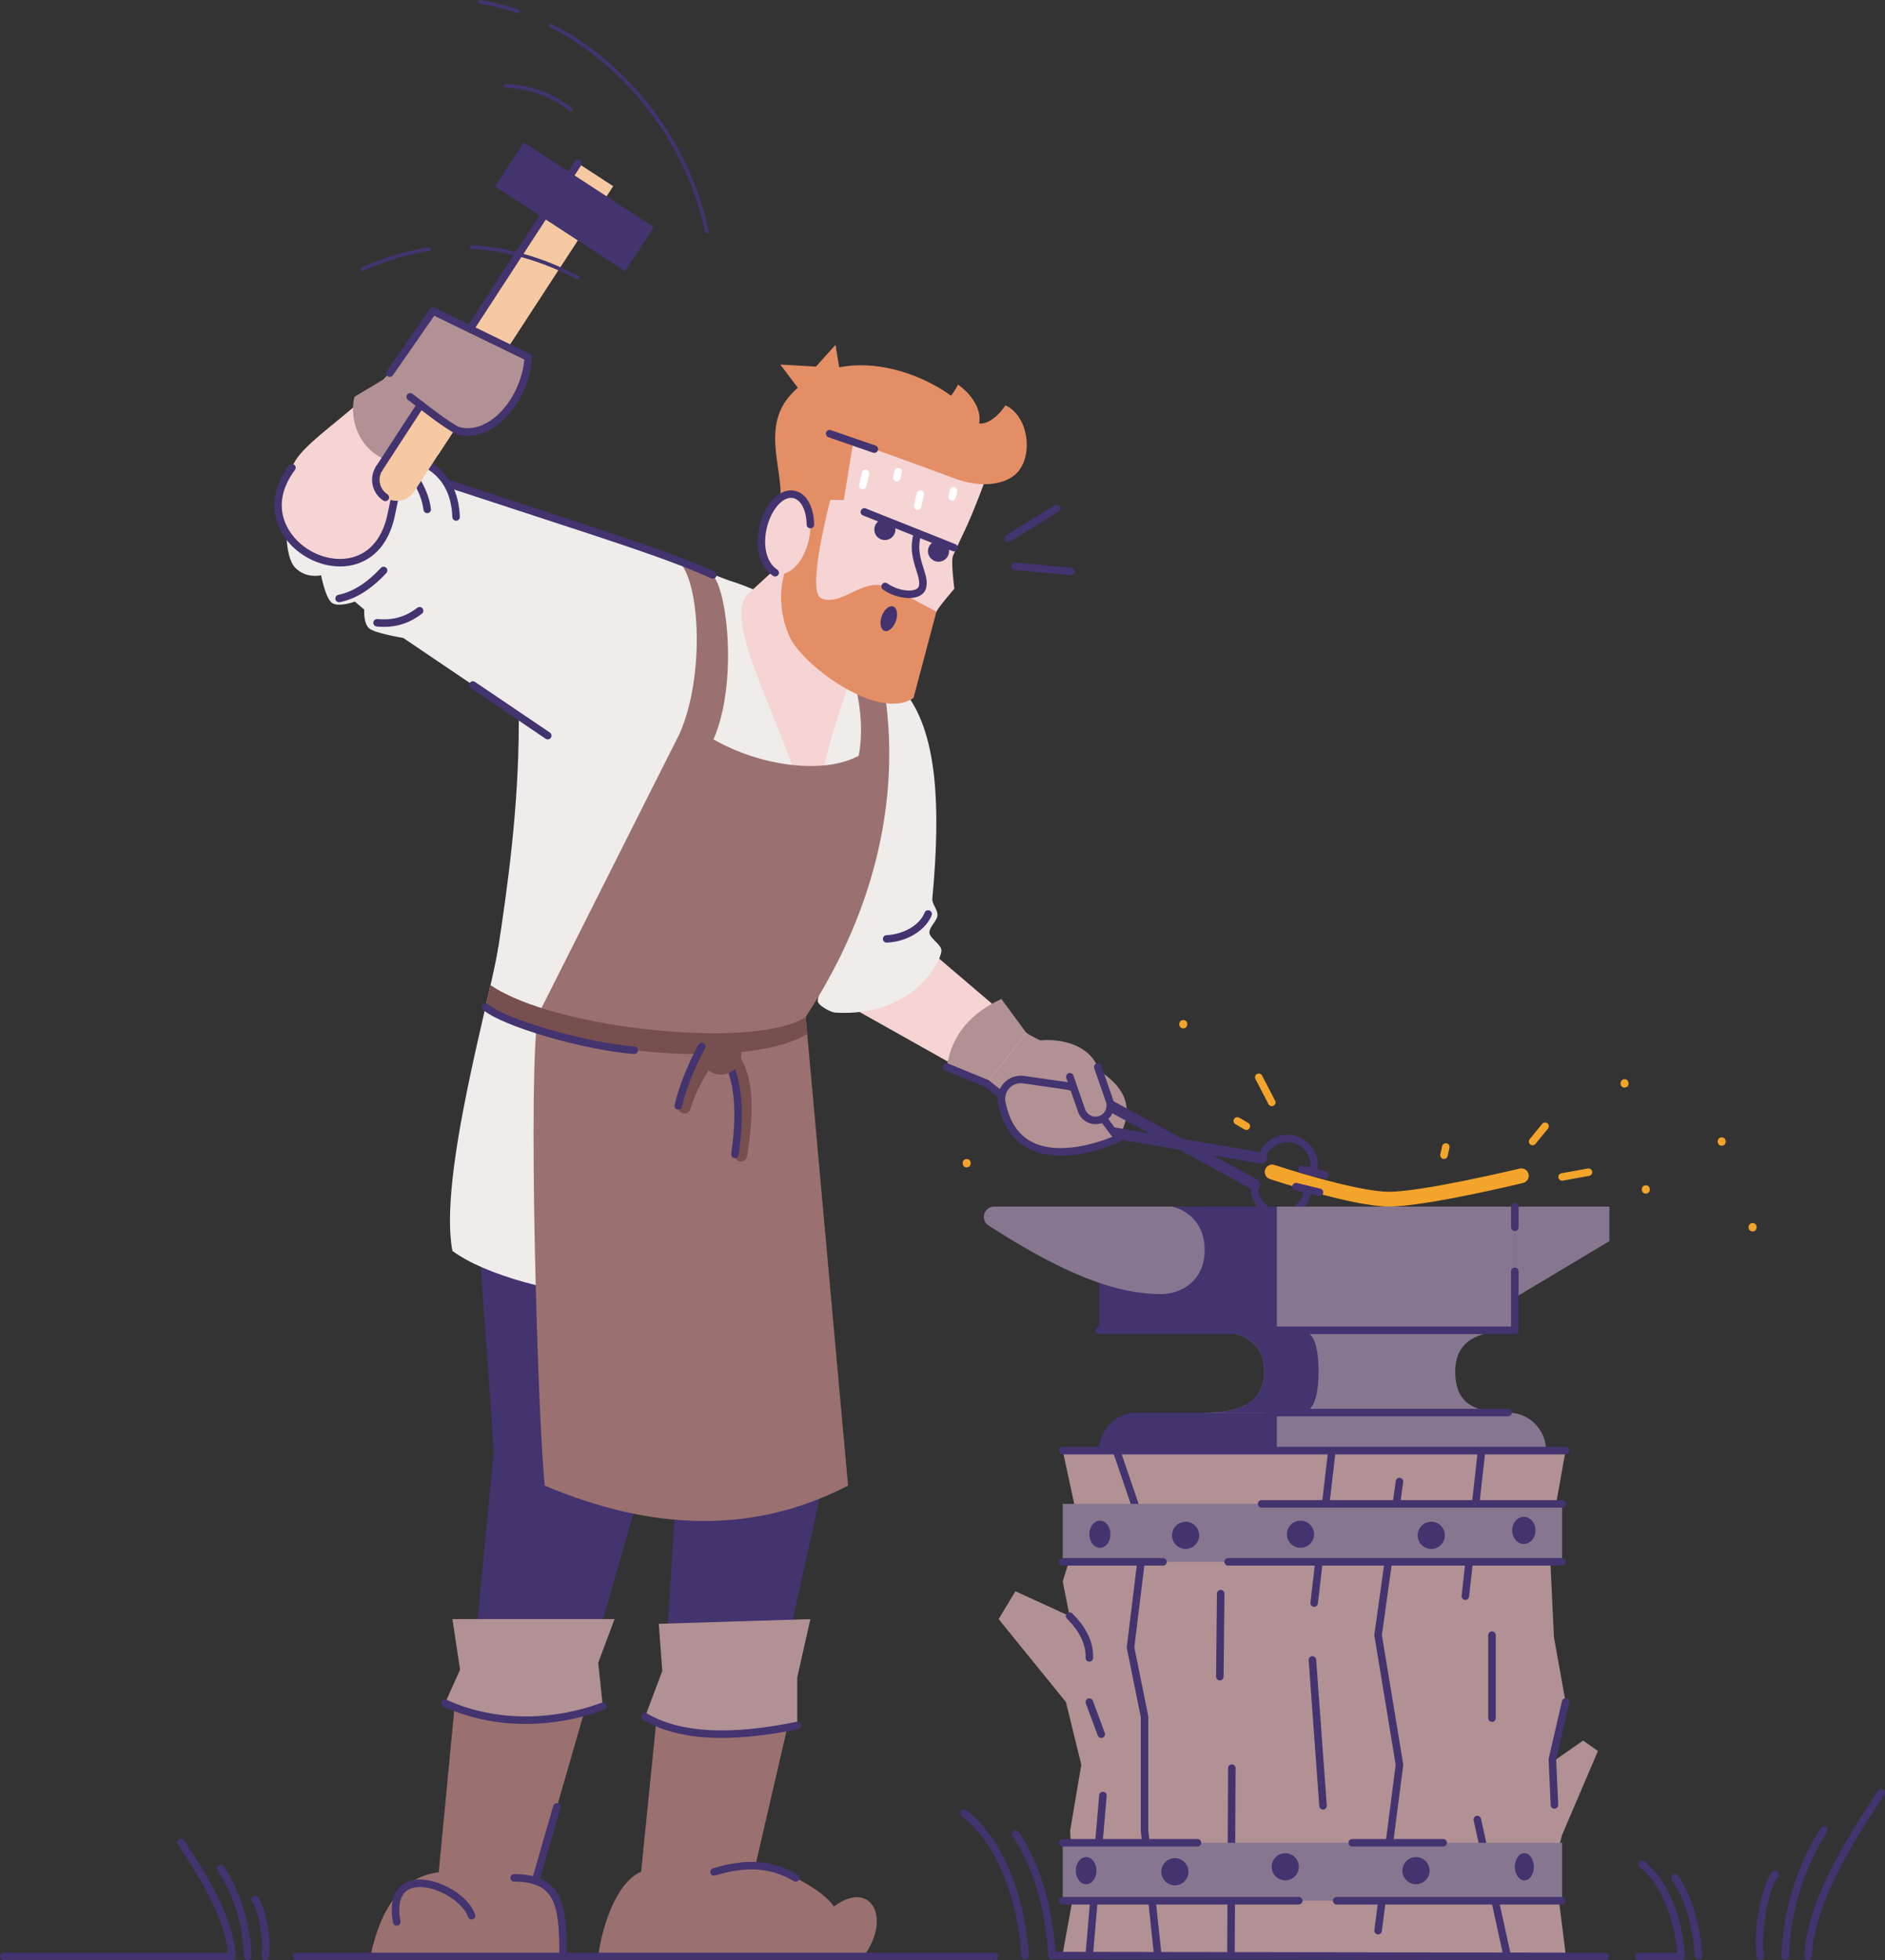 <?xml version="1.0" encoding="UTF-8" standalone="no"?>
<!DOCTYPE svg PUBLIC "-//W3C//DTD SVG 1.1//EN" "http://www.w3.org/Graphics/SVG/1.1/DTD/svg11.dtd">
<svg width="100%" height="100%" viewBox="0 0 17572 18269" version="1.1" xmlns="http://www.w3.org/2000/svg" xmlns:xlink="http://www.w3.org/1999/xlink" xml:space="preserve" xmlns:serif="http://www.serif.com/" style="fill-rule:evenodd;clip-rule:evenodd;stroke-linejoin:round;stroke-miterlimit:2;">
    <rect x="0" y="0" width="17572" height="18269" fill="#333333" stroke="none"/>
    <g transform="matrix(4.167,0,0,4.167,0,-2.502)">
        <path d="M979.581,1018.72L900.96,967.497L1292.97,365.853L1371.6,417.081L979.581,1018.72Z" style="fill:rgb(154,113,112);fill-rule:nonzero;"/>
    </g>
    <g transform="matrix(4.167,0,0,4.167,0,-2.502)">
        <path d="M979.581,1018.72L900.96,967.497L1292.97,365.853L1371.6,417.081L979.581,1018.72Z" style="fill:rgb(246,201,162);fill-rule:nonzero;"/>
    </g>
    <g transform="matrix(4.167,0,0,4.167,0,-2.502)">
        <path d="M900.953,975.886C899.383,975.886 897.794,975.448 896.38,974.526C892.496,971.994 891.402,966.799 893.93,962.915L1285.94,361.271C1288.48,357.387 1293.68,356.293 1297.56,358.821C1301.44,361.353 1302.53,366.548 1300.01,370.433L907.992,972.076C906.382,974.546 903.694,975.886 900.953,975.886Z" style="fill:rgb(67,51,111);fill-rule:nonzero;"/>
    </g>
    <g transform="matrix(4.167,0,0,4.167,0,-2.502)">
        <path d="M1398.55,607.355L1107.56,417.754L1171.85,319.084L1462.84,508.686L1398.55,607.355Z" style="fill:rgb(67,51,111);fill-rule:nonzero;"/>
    </g>
    <g transform="matrix(4.167,0,0,4.167,0,-2.502)">
        <path d="M1882.81,2241.62L2207.22,2423.85L2317.97,2329.65L2028.62,2083.19L1882.81,2241.62Z" style="fill:rgb(245,212,211);fill-rule:nonzero;"/>
    </g>
    <g transform="matrix(4.167,0,0,4.167,0,-2.502)">
        <path d="M1846.85,1870.18L1802.45,2078.1C1802.45,2078.1 1775.19,2130.22 1801.65,2196.17C1804.53,2203.34 1828.21,2208.62 1831.92,2216.12C1834.56,2221.46 1827.08,2237.23 1830.19,2242.7C1836.29,2253.41 1861.79,2266.13 1869.99,2265.57C2038.12,2275.31 2105.18,2155.01 2106.03,2126.74C2106.45,2112.7 2078.07,2098.88 2079.16,2085.22C2080.15,2072.7 2096.15,2060.34 2097.22,2048.12C2098.34,2035.39 2084.53,2022.83 2085.69,2010.44C2105.13,1803.45 2096.02,1646.34 2029.92,1555.8L1846.85,1870.18Z" style="fill:rgb(239,236,235);fill-rule:nonzero;"/>
    </g>
    <g transform="matrix(4.167,0,0,4.167,0,-2.502)">
        <path d="M1077.49,2380.27C1045.04,2611.75 1088.6,2949.83 1104.26,3252.28L1012.1,4203.1L1186.82,4187.56L1432.08,3333.5C1441.26,3306.13 1448.66,3278.2 1454.22,3249.87L1496.45,3016.67L1520.27,3217.69L1459.22,4187.56L1649.31,4187.56L1854.59,3255.85C1872.55,3200.52 1878.27,3141.95 1871.34,3084.18L1786.9,2380.27L1077.49,2380.27Z" style="fill:rgb(67,51,111);fill-rule:nonzero;"/>
    </g>
    <g transform="matrix(4.167,0,0,4.167,0,-2.502)">
        <path d="M1234.67,1342.65C1201.11,1362.21 1173.72,1383.44 1150.19,1405.72C1190.58,1797.86 1102.15,2144.81 1077.49,2380.27L1786.9,2380.27C1767.14,2132.2 1947.48,1901.41 2029.92,1555.8C1969.46,1495.34 1863.07,1418.86 1742.09,1347.86C1585.68,1256.06 1391.35,1251.3 1234.67,1342.65Z" style="fill:rgb(239,236,235);fill-rule:nonzero;"/>
    </g>
    <g transform="matrix(4.167,0,0,4.167,0,-2.502)">
        <path d="M1842.15,2840.83C1632.76,2969.61 1157.32,2905.78 1012.1,2798.52C980.246,2633.04 1097.7,2230.74 1115.09,2117.9L1786.9,2380.27L1842.15,2840.83Z" style="fill:rgb(239,236,235);fill-rule:nonzero;"/>
    </g>
    <g transform="matrix(4.167,0,0,4.167,0,-2.502)">
        <path d="M1259.71,4370.12C1254.67,4295.99 1246.79,4225.33 1199.4,4202.7L1070.99,4197.86C964.284,4166.33 868.719,4197.77 830.626,4367.95C830.459,4368.69 830.187,4369.4 829.969,4370.12L1259.71,4370.12Z" style="fill:rgb(154,113,112);fill-rule:nonzero;"/>
    </g>
    <g transform="matrix(4.167,0,0,4.167,0,-2.502)">
        <path d="M1018.86,3798.2L1315.23,3801.4L1199.4,4202.7L978.256,4221.75L1018.86,3798.2Z" style="fill:rgb(154,113,112);fill-rule:nonzero;"/>
    </g>
    <g transform="matrix(4.167,0,0,4.167,0,-2.502)">
        <path d="M1259.71,4378.51C1255.08,4378.51 1251.32,4374.75 1251.32,4370.12C1251.32,4260.76 1241.35,4209.24 1150.23,4209.24C1145.6,4209.24 1141.84,4205.48 1141.84,4200.84C1141.84,4196.21 1145.6,4192.45 1150.23,4192.45C1259.9,4192.45 1268.1,4262.8 1268.1,4370.12C1268.1,4374.75 1264.34,4378.51 1259.71,4378.51Z" style="fill:rgb(67,51,111);fill-rule:nonzero;"/>
    </g>
    <g transform="matrix(4.167,0,0,4.167,0,-2.502)">
        <path d="M1199.4,4211.09C1198.63,4211.09 1197.85,4210.98 1197.07,4210.76C1192.62,4209.47 1190.05,4204.82 1191.33,4200.37L1237.66,4039.89C1238.94,4035.43 1243.58,4032.87 1248.05,4034.15C1252.5,4035.44 1255.07,4040.09 1253.79,4044.54L1207.46,4205.02C1206.4,4208.7 1203.04,4211.09 1199.4,4211.09Z" style="fill:rgb(67,51,111);fill-rule:nonzero;"/>
    </g>
    <g transform="matrix(4.167,0,0,4.167,0,-2.502)">
        <path d="M887.497,4307.77C883.515,4307.77 879.983,4304.93 879.25,4300.87C866.745,4231.74 898.888,4212.35 919.161,4206.95C968.001,4193.94 1045.92,4234.97 1062.89,4282.67C1064.45,4287.03 1062.17,4291.83 1057.8,4293.38C1053.44,4294.95 1048.64,4292.66 1047.09,4288.3C1033.08,4248.95 963.78,4212.42 923.484,4223.17C890.968,4231.83 890.464,4268.58 895.762,4297.89C896.589,4302.45 893.561,4306.82 888.997,4307.64C888.493,4307.73 887.993,4307.77 887.497,4307.77Z" style="fill:rgb(67,51,111);fill-rule:nonzero;"/>
    </g>
    <g transform="matrix(4.167,0,0,4.167,0,-2.502)">
        <path d="M1374.81,3622.04L1338.32,3719.67L1348.55,3817.02C1232.88,3859.62 1103.81,3859.58 995.59,3810.21L1029.2,3735.09L1012.1,3622.04L1374.81,3622.04Z" style="fill:rgb(177,145,148);fill-rule:nonzero;"/>
    </g>
    <g transform="matrix(4.167,0,0,4.167,0,-2.502)">
        <path d="M1176.19,3856.54C1111.57,3856.54 1048.59,3843.61 992.109,3817.84C987.893,3815.92 986.033,3810.94 987.959,3806.72C989.884,3802.5 994.87,3800.64 999.074,3802.57C1102.51,3849.76 1228.84,3852.17 1345.65,3809.15C1350,3807.55 1354.82,3809.78 1356.42,3814.12C1358.02,3818.47 1355.8,3823.3 1351.45,3824.9C1294.09,3846.02 1234.48,3856.54 1176.19,3856.54Z" style="fill:rgb(67,51,111);fill-rule:nonzero;"/>
    </g>
    <g transform="matrix(4.167,0,0,4.167,0,-2.502)">
        <path d="M1225.38,1646.02L1629.73,1298.69C1422.93,1217.64 1105.49,1114.9 1006.65,1083.69C994.509,1079.86 969.771,1041.02 959.216,1036.52C936.887,1027.02 931.107,1051.63 913.328,1044.87C896.795,1038.59 891.588,1011.88 878.435,1007.87C649.38,938.116 601.671,1105.52 641.106,1172.47C641.106,1172.47 636.26,1246.28 660.948,1270.96C685.636,1295.65 718.377,1287.3 718.377,1287.3C718.377,1287.3 728.435,1341.69 744.218,1350.14C760.003,1358.58 793.843,1346.27 793.843,1346.27L814.922,1364.2C814.922,1364.2 812.505,1392.84 825.153,1405.49C836.429,1416.77 902.22,1427.56 902.22,1427.56L1225.38,1646.02Z" style="fill:rgb(239,236,235);fill-rule:nonzero;"/>
    </g>
    <g transform="matrix(4.167,0,0,4.167,0,-2.502)">
        <path d="M1020.35,1165.31C1015.87,1165.31 1012.15,1161.77 1011.97,1157.25C1009.87,1104.97 989.847,1068.71 950.747,1046.4C946.723,1044.11 945.322,1038.98 947.617,1034.96C949.911,1030.93 955.028,1029.52 959.065,1031.83C1002.98,1056.89 1026.42,1098.86 1028.74,1156.58C1028.93,1161.21 1025.32,1165.11 1020.69,1165.3C1020.58,1165.3 1020.46,1165.31 1020.35,1165.31Z" style="fill:rgb(67,51,111);fill-rule:nonzero;"/>
    </g>
    <g transform="matrix(4.167,0,0,4.167,0,-2.502)">
        <path d="M955.717,1148.37C951.554,1148.37 947.941,1145.27 947.403,1141.03C939.115,1075.59 880.569,1026.27 868.916,1017.05C865.282,1014.17 864.668,1008.89 867.544,1005.26C870.424,1001.62 875.701,1001.01 879.332,1003.89C915.662,1032.64 956.995,1083.21 964.055,1138.92C964.637,1143.52 961.383,1147.72 956.782,1148.3C956.426,1148.34 956.069,1148.37 955.717,1148.37Z" style="fill:rgb(67,51,111);fill-rule:nonzero;"/>
    </g>
    <g transform="matrix(4.167,0,0,4.167,0,-2.502)">
        <path d="M1471.27,3820.41L1434.26,4187.16C1374.81,4212.88 1345.85,4319.58 1339.21,4370.12L1936.43,4370.12C1993.66,4285.48 1945.61,4204.74 1865.29,4265.07C1845.19,4230.03 1743.95,4173.64 1689.74,4173.64L1769.48,3829.42L1471.27,3820.41Z" style="fill:rgb(154,113,112);fill-rule:nonzero;"/>
    </g>
    <g transform="matrix(4.167,0,0,4.167,0,-2.502)">
        <path d="M1779.86,4209.24C1778.39,4209.24 1776.9,4208.85 1775.55,4208.04C1725.34,4177.92 1669.51,4173.96 1599.86,4195.57C1595.44,4196.95 1590.74,4194.47 1589.36,4190.05C1587.99,4185.62 1590.46,4180.92 1594.89,4179.55C1669.43,4156.41 1729.58,4160.9 1784.19,4193.65C1788.16,4196.04 1789.45,4201.19 1787.06,4205.17C1785.49,4207.79 1782.71,4209.24 1779.86,4209.24Z" style="fill:rgb(67,51,111);fill-rule:nonzero;"/>
    </g>
    <g transform="matrix(4.167,0,0,4.167,0,-2.502)">
        <path d="M1812.9,3622.04L1473.8,3632.58L1481.55,3738.01L1443.15,3840.42C1527.44,3889.59 1646.39,3888.09 1783.53,3860L1783.53,3752.32L1812.9,3622.04Z" style="fill:rgb(177,145,148);fill-rule:nonzero;"/>
    </g>
    <g transform="matrix(4.167,0,0,4.167,0,-2.502)">
        <path d="M1614.59,3887.83C1542.97,3887.83 1484.87,3874.47 1438.92,3847.67C1434.92,3845.34 1433.57,3840.2 1435.9,3836.19C1438.24,3832.2 1443.37,3830.84 1447.38,3833.17C1521.74,3876.56 1631.15,3882.64 1781.85,3851.79C1786.39,3850.82 1790.82,3853.78 1791.75,3858.32C1792.68,3862.86 1789.75,3867.29 1785.21,3868.22C1721.44,3881.29 1664.7,3887.83 1614.59,3887.83Z" style="fill:rgb(67,51,111);fill-rule:nonzero;"/>
    </g>
    <g transform="matrix(4.167,0,0,4.167,0,-2.502)">
        <path d="M1181.9,799.797L968.675,696.17C874.132,891.031 678.529,971.798 653.086,1046.68C528.023,1220.82 824.151,1366.65 874.124,1156.92L910.61,984.535C940.326,992.061 966.736,972.298 987.631,942.673C1069.1,1016.35 1172.78,914.507 1181.9,799.797Z" style="fill:rgb(245,212,211);fill-rule:nonzero;"/>
    </g>
    <g transform="matrix(4.167,0,0,4.167,0,-2.502)">
        <path d="M910.61,984.535C940.326,992.061 966.736,972.298 987.631,942.673C1069.1,1016.35 1172.78,914.507 1181.9,799.797L968.675,696.17C932.058,771.64 880.282,829.996 829.104,877.523L910.61,984.535Z" style="fill:rgb(177,145,148);fill-rule:nonzero;"/>
    </g>
    <g transform="matrix(4.167,0,0,4.167,0,-2.502)">
        <path d="M910.61,984.535L925.833,1028.14C840.734,1055.85 774.296,969.685 792.809,888.165L858.533,848.907L910.61,984.535Z" style="fill:rgb(177,145,148);fill-rule:nonzero;"/>
    </g>
    <g transform="matrix(4.167,0,0,4.167,0,-2.502)">
        <path d="M928.188,995.18C922.189,995.18 915.703,994.398 908.643,992.693C904.136,991.607 901.367,987.072 902.452,982.569C903.538,978.066 908.098,975.284 912.577,976.378C944.724,984.13 960.122,970.236 980.555,938.167C981.874,936.094 984.037,934.705 986.471,934.365C988.905,934.004 991.371,934.77 993.203,936.401C1025.21,964.824 1056.9,960.513 1077.84,951.88C1126.75,931.75 1166.98,869.202 1173.08,804.842L971.467,706.855L878.95,839.927C876.308,843.729 871.08,844.671 867.269,842.028C863.463,839.382 862.525,834.154 865.167,830.347L961.785,691.38C964.149,687.983 968.623,686.82 972.344,688.623L1185.57,792.251C1188.63,793.738 1190.49,796.934 1190.27,800.331C1185.59,873.774 1140.99,944.034 1084.23,967.401C1051.29,980.963 1018,976.534 989.536,955.076C974.978,976.542 957.434,995.18 928.188,995.18Z" style="fill:rgb(67,51,111);fill-rule:nonzero;"/>
    </g>
    <g transform="matrix(4.167,0,0,4.167,0,-2.502)">
        <path d="M760.72,1267.58C710.344,1267.58 658.366,1238.87 631.615,1194.36C603.343,1147.32 608.723,1091.65 646.381,1041.63C649.163,1037.94 654.424,1037.18 658.132,1039.97C661.832,1042.76 662.574,1048.02 659.788,1051.72C625.969,1096.65 621.068,1144.23 645.996,1185.71C672.907,1230.49 728.409,1257.29 777.941,1249.47C822.212,1242.47 853.465,1208.93 865.95,1155.02L902.399,982.798C903.358,978.263 907.808,975.353 912.347,976.325C916.883,977.288 919.78,981.741 918.821,986.273L882.335,1158.65C863.237,1241.13 810.375,1261.33 780.559,1266.04C774.02,1267.08 767.378,1267.58 760.72,1267.58Z" style="fill:rgb(67,51,111);fill-rule:nonzero;"/>
    </g>
    <g transform="matrix(4.167,0,0,4.167,0,-2.502)">
        <path d="M862.046,1113.17C840.335,1099.02 834.202,1069.95 848.349,1048.24L940.943,906.132L1019.56,957.36L926.97,1099.47C912.824,1121.18 883.756,1127.31 862.046,1113.17Z" style="fill:rgb(246,201,162);fill-rule:nonzero;"/>
    </g>
    <g transform="matrix(4.167,0,0,4.167,0,-2.502)">
        <path d="M848.34,1056.63C846.771,1056.63 845.181,1056.19 843.767,1055.27C839.883,1052.74 838.789,1047.54 841.317,1043.66L933.911,901.55C936.447,897.665 941.639,896.567 945.523,899.1C949.407,901.631 950.501,906.827 947.973,910.711L855.379,1052.82C853.769,1055.29 851.081,1056.63 848.34,1056.63Z" style="fill:rgb(67,51,111);fill-rule:nonzero;"/>
    </g>
    <g transform="matrix(4.167,0,0,4.167,0,-2.502)">
        <path d="M862.037,1121.56C860.468,1121.56 858.878,1121.12 857.464,1120.2C831.914,1103.54 824.67,1069.21 841.317,1043.66C843.849,1039.78 849.053,1038.68 852.929,1041.21C856.813,1043.74 857.907,1048.94 855.379,1052.82C843.784,1070.62 848.827,1094.54 866.626,1106.13C870.51,1108.67 871.604,1113.86 869.076,1117.75C867.465,1120.22 864.778,1121.56 862.037,1121.56Z" style="fill:rgb(67,51,111);fill-rule:nonzero;"/>
    </g>
    <g transform="matrix(4.167,0,0,4.167,0,-2.502)">
        <path d="M1021.31,971.056C1019.86,971.056 1018.38,970.679 1017.04,969.88C986.639,951.844 962.838,933.517 926.807,905.774L912.568,894.818C908.893,891.995 908.201,886.73 911.024,883.055C913.847,879.367 919.116,878.687 922.787,881.51L937.046,892.474C973.856,920.819 996.075,937.925 1025.6,955.449C1029.59,957.813 1030.9,962.959 1028.54,966.946C1026.97,969.589 1024.18,971.056 1021.31,971.056Z" style="fill:rgb(67,51,111);fill-rule:nonzero;"/>
    </g>
    <g transform="matrix(4.167,0,0,4.167,0,-2.502)">
        <path d="M758.609,1347.71C754.717,1347.71 751.226,1344.98 750.403,1341.03C749.456,1336.49 752.369,1332.05 756.905,1331.1C789.462,1324.31 821.454,1304.04 851.99,1270.84C855.121,1267.44 860.435,1267.21 863.844,1270.35C867.257,1273.48 867.478,1278.79 864.339,1282.2C831.385,1318.04 796.391,1340.01 760.33,1347.53C759.753,1347.65 759.175,1347.71 758.609,1347.71Z" style="fill:rgb(67,51,111);fill-rule:nonzero;"/>
    </g>
    <g transform="matrix(4.167,0,0,4.167,0,-2.502)">
        <path d="M858.984,1402.74C853.703,1402.74 848.303,1402.47 842.763,1401.95C838.15,1401.51 834.761,1397.42 835.2,1392.8C835.642,1388.19 839.711,1384.8 844.345,1385.24C878.61,1388.51 906.984,1380.47 933.551,1360C937.21,1357.17 942.487,1357.85 945.318,1361.53C948.15,1365.2 947.465,1370.47 943.794,1373.29C917.961,1393.21 890.681,1402.74 858.984,1402.74Z" style="fill:rgb(67,51,111);fill-rule:nonzero;"/>
    </g>
    <g transform="matrix(4.167,0,0,4.167,0,-2.502)">
        <path d="M1983.53,2108.98C1979.05,2108.98 1975.34,2105.44 1975.15,2100.93C1974.97,2096.3 1978.57,2092.39 1983.2,2092.21C2021.76,2090.66 2057.63,2069.48 2068.49,2041.86C2070.19,2037.54 2075.05,2035.42 2079.37,2037.12C2083.69,2038.81 2085.81,2043.68 2084.11,2047.99C2070.93,2081.53 2028.77,2107.17 1983.87,2108.97C1983.76,2108.98 1983.64,2108.98 1983.53,2108.98Z" style="fill:rgb(67,51,111);fill-rule:nonzero;"/>
    </g>
    <g transform="matrix(4.167,0,0,4.167,0,-2.502)">
        <path d="M1765.34,1244.67L1672.54,1329.88C1606.98,1397.6 1790.1,1676.2 1813.91,1870.78C1851.1,1631.34 1887.27,1584.98 1922.53,1447.59L1966.57,1335.68L1765.34,1244.67Z" style="fill:rgb(245,212,211);fill-rule:nonzero;"/>
    </g>
    <g transform="matrix(4.167,0,0,4.167,0,-2.502)">
        <path d="M1590.54,1285.98C1622.83,1296.31 1654.48,1519.49 1596.23,1654.38C1698.49,1713.25 1840.69,1734.36 1921.14,1690.94C1947.58,1545.05 1861.12,1398.76 1861.12,1398.76L1948.07,1425.69C1948.07,1425.69 2106.73,1811.09 1802.4,2275.15L1897.17,3323.5C1684.09,3433.84 1456.79,3424.18 1218.71,3323.5C1202.55,3172.87 1180.09,2387.4 1204.17,2269.57L1520,1642.27C1576.15,1516.93 1567.15,1304.87 1519.33,1257.05L1590.54,1285.98Z" style="fill:rgb(154,113,112);fill-rule:nonzero;"/>
    </g>
    <g transform="matrix(4.167,0,0,4.167,0,-2.502)">
        <path d="M1097.39,2204.08C1243.63,2304.16 1694.68,2348.63 1802.4,2275.15L1805.84,2313.18C1668.75,2398.02 1238.83,2354.75 1086.17,2252.96L1097.39,2204.08Z" style="fill:rgb(118,79,78);fill-rule:nonzero;"/>
    </g>
    <g transform="matrix(4.167,0,0,4.167,0,-2.502)">
        <path d="M1569.81,2341.3C1568.27,2344.26 1532.92,2407.49 1517.26,2474.12C1515.46,2481.77 1520.38,2489.38 1528.1,2490.84L1528.65,2490.95C1535.47,2492.24 1542.32,2488.3 1544.32,2481.66C1559.35,2431.83 1586.91,2389.88 1614.52,2349.75C1654.73,2409.27 1657.32,2491.24 1644.1,2582.64C1643.04,2589.95 1647.85,2596.82 1655.11,2598.19C1662.69,2599.63 1670.01,2594.53 1671.23,2586.91C1686.07,2494.18 1688.99,2410.14 1650.28,2356.51L1569.81,2341.3Z" style="fill:rgb(118,79,78);fill-rule:nonzero;"/>
    </g>
    <g transform="matrix(4.167,0,0,4.167,0,-2.502)">
        <path d="M1644.11,2591.03C1643.71,2591.03 1643.3,2591 1642.9,2590.94C1638.31,2590.28 1635.13,2586.02 1635.79,2581.44C1650.85,2477.36 1641.88,2405.23 1607.56,2354.45C1604.97,2350.6 1605.98,2345.39 1609.82,2342.79C1613.67,2340.2 1618.87,2341.22 1621.47,2345.05C1658.26,2399.5 1668.09,2475.38 1652.4,2583.84C1651.8,2588.02 1648.21,2591.03 1644.11,2591.03Z" style="fill:rgb(67,51,111);fill-rule:nonzero;"/>
    </g>
    <g transform="matrix(4.167,0,0,4.167,0,-2.502)">
        <path d="M1657.53,2367.14C1652.87,2391.83 1629.07,2408.06 1604.38,2403.39C1579.69,2398.73 1563.45,2374.93 1568.12,2350.24C1572.79,2325.55 1596.59,2309.31 1621.28,2313.98C1645.97,2318.65 1662.2,2342.45 1657.53,2367.14Z" style="fill:rgb(118,79,78);fill-rule:nonzero;"/>
    </g>
    <g transform="matrix(4.167,0,0,4.167,0,-2.502)">
        <path d="M1517.26,2482.51C1516.63,2482.51 1515.98,2482.44 1515.33,2482.29C1510.82,2481.23 1508.03,2476.71 1509.09,2472.2C1522.72,2414.23 1550.57,2359.22 1561.92,2338.26L1562.36,2337.43C1564.5,2333.32 1569.57,2331.72 1573.68,2333.86C1577.79,2336 1579.39,2341.06 1577.25,2345.17L1576.67,2346.25C1565.65,2366.61 1538.59,2420.04 1525.43,2476.04C1524.52,2479.9 1521.07,2482.51 1517.26,2482.51Z" style="fill:rgb(67,51,111);fill-rule:nonzero;"/>
    </g>
    <g transform="matrix(4.167,0,0,4.167,0,-2.502)">
        <path d="M1418.85,2358.14C1418.63,2358.14 1418.41,2358.13 1418.18,2358.11C1304.14,2349.01 1124.39,2296.4 1080.75,2259.36C1077.21,2256.36 1076.78,2251.06 1079.78,2247.53C1082.78,2244 1088.08,2243.57 1091.6,2246.56C1132.49,2281.26 1310.23,2332.66 1419.51,2341.38C1424.13,2341.75 1427.57,2345.79 1427.21,2350.41C1426.86,2354.81 1423.18,2358.14 1418.85,2358.14Z" style="fill:rgb(67,51,111);fill-rule:nonzero;"/>
    </g>
    <g transform="matrix(4.167,0,0,4.167,0,-2.502)">
        <path d="M1745.5,1277.11C1745.5,1277.11 1815.16,1427.41 1960.01,1479.35C1988.56,1488.36 2019.5,1476.56 2034.82,1450.84C2048.37,1428.06 2075.21,1410.41 2094.82,1368.92C2100.37,1357.19 2135.01,1317.44 2135.01,1317.44C2135.01,1317.44 2126.66,1255.51 2132.16,1243.17C2147.75,1208.17 2161.41,1182.33 2173.86,1151.98C2202.33,1082.65 2220.8,1029.91 2220.93,1014.23C2221.57,936.508 1935.03,880.161 1935.03,880.161C1853.28,849.554 1787.39,1092.56 1798.09,1154.46L1745.5,1277.11Z" style="fill:rgb(245,212,211);fill-rule:nonzero;"/>
    </g>
    <g transform="matrix(4.167,0,0,4.167,0,-2.502)">
        <path d="M1857.38,1118.73C1857.38,1118.73 1803.59,1322.34 1836.45,1338.23C1879.7,1359.13 1929.78,1293.34 1980.11,1312.29C2020.53,1327.5 2094.82,1368.92 2094.82,1368.92L2043.6,1561.71C1966.73,1614.18 1802.21,1493.32 1769.01,1429.79C1745.35,1384.51 1737.76,1310.36 1763.79,1262.95L1802.86,1091.69L1857.38,1118.73Z" style="fill:rgb(228,142,102);fill-rule:nonzero;"/>
    </g>
    <g transform="matrix(4.167,0,0,4.167,0,-2.502)">
        <path d="M2033.66,1338.26C2014.67,1338.26 1992.07,1331.24 1975.21,1319.1C1971.45,1316.39 1970.59,1311.15 1973.3,1307.39C1976.01,1303.64 1981.25,1302.77 1985.01,1305.48C2003.59,1318.86 2032.17,1325.22 2047.43,1319.36C2053.74,1316.93 2055.2,1313.28 2055.75,1310.74C2057.83,1301.13 2054.11,1289.43 2049.79,1275.87C2042.71,1253.61 2033.88,1225.89 2044.88,1190.64C2046.26,1186.22 2050.97,1183.76 2055.39,1185.13C2059.82,1186.51 2062.28,1191.22 2060.9,1195.64C2051.48,1225.84 2059.08,1249.72 2065.79,1270.78C2070.62,1285.97 2075.19,1300.31 2072.15,1314.3C2070.06,1323.96 2063.59,1331.13 2053.45,1335.02C2047.74,1337.22 2040.96,1338.26 2033.66,1338.26Z" style="fill:rgb(67,51,111);fill-rule:nonzero;"/>
    </g>
    <g transform="matrix(4.167,0,0,4.167,0,-2.502)">
        <path d="M1972.6,1378.69C1967.17,1393.76 1969.81,1408.51 1978.49,1411.64C1987.17,1414.76 1998.61,1405.08 2004.04,1390.01C2009.47,1374.94 2006.83,1360.19 1998.15,1357.06C1989.47,1353.94 1978.03,1363.62 1972.6,1378.69Z" style="fill:rgb(67,51,111);fill-rule:nonzero;"/>
    </g>
    <g transform="matrix(4.167,0,0,4.167,0,-2.502)">
        <path d="M1737.34,1153.33C1774.8,1175.62 1789.14,1136.16 1831.53,1118.37L1887.55,1119.15L1909.01,988.377C1909.01,988.377 2077.25,1048.53 2131.89,1069.45C2199.61,1095.38 2253.12,1082.42 2275.9,1057.44C2312.92,1016.85 2299.47,929.217 2249.07,907.336C2233.93,931.169 2201.28,959.778 2178.62,942.929C2152.1,870.214 1910.92,741.045 1774.46,877.507C1688.47,963.501 1772.1,1077.73 1737.34,1153.33Z" style="fill:rgb(228,142,102);fill-rule:nonzero;"/>
    </g>
    <g transform="matrix(4.167,0,0,4.167,0,-2.502)">
        <path d="M2135.41,965.576C2203.77,991.814 2213.52,910.68 2143.13,860.875C2122.18,901.316 2106.5,906.511 2068.72,917.737L2135.41,965.576Z" style="fill:rgb(228,142,102);fill-rule:nonzero;"/>
    </g>
    <g transform="matrix(4.167,0,0,4.167,0,-2.502)">
        <path d="M1882.32,851.784L1869.11,771.919L1825.31,820.669L1745.5,815.952L1800.99,889.155L1882.32,851.784Z" style="fill:rgb(228,142,102);fill-rule:nonzero;"/>
    </g>
    <g transform="matrix(4.167,0,0,4.167,0,-2.502)">
        <path d="M1809.94,1205.51C1800.04,1254.44 1768.78,1289.41 1740.1,1283.61C1711.43,1277.81 1696.21,1233.45 1706.1,1184.52C1716,1135.58 1747.27,1100.62 1775.94,1106.42C1804.61,1112.22 1819.83,1156.58 1809.94,1205.51Z" style="fill:rgb(245,212,211);fill-rule:nonzero;"/>
    </g>
    <g transform="matrix(4.167,0,0,4.167,0,-2.502)">
        <path d="M1734.08,1290.12C1732.44,1290.12 1730.79,1289.64 1729.34,1288.65C1695.11,1265.21 1690.64,1218.63 1697.88,1182.85C1708.86,1128.56 1743.88,1091.33 1777.6,1098.19C1803.55,1103.44 1820.72,1133.14 1821.33,1173.84C1821.4,1178.48 1817.7,1182.29 1813.07,1182.36C1808.41,1182.45 1804.62,1178.73 1804.55,1174.1C1804.07,1142.1 1791.9,1118.2 1774.27,1114.64C1750.56,1109.83 1723.13,1142.62 1714.33,1186.18C1708.16,1216.69 1711.35,1255.99 1738.82,1274.8C1742.65,1277.42 1743.63,1282.64 1741.01,1286.47C1739.38,1288.84 1736.75,1290.12 1734.08,1290.12Z" style="fill:rgb(67,51,111);fill-rule:nonzero;"/>
    </g>
    <g transform="matrix(4.167,0,0,4.167,0,-2.502)">
        <path d="M2134.14,1233.88C2133.11,1233.88 2132.06,1233.69 2131.04,1233.28L1930.56,1153.49C1926.26,1151.77 1924.16,1146.89 1925.87,1142.59C1927.59,1138.28 1932.47,1136.18 1936.77,1137.89L2137.25,1217.69C2141.55,1219.4 2143.66,1224.28 2141.94,1228.59C2140.63,1231.88 2137.48,1233.88 2134.14,1233.88Z" style="fill:rgb(67,51,111);fill-rule:nonzero;"/>
    </g>
    <g transform="matrix(4.167,0,0,4.167,0,-2.502)">
        <path d="M2003.07,1187.19C2001.85,1200.17 1990.33,1209.71 1977.35,1208.49C1964.36,1207.27 1954.83,1195.75 1956.05,1182.77C1957.27,1169.79 1968.78,1160.25 1981.76,1161.47C1994.75,1162.69 2004.29,1174.2 2003.07,1187.19Z" style="fill:rgb(67,51,111);fill-rule:nonzero;"/>
    </g>
    <g transform="matrix(4.167,0,0,4.167,0,-2.502)">
        <path d="M2123.08,1235.64C2121.86,1248.63 2110.35,1258.16 2097.36,1256.94C2084.38,1255.73 2074.84,1244.21 2076.06,1231.23C2077.28,1218.24 2088.79,1208.71 2101.78,1209.93C2114.76,1211.14 2124.3,1222.66 2123.08,1235.64Z" style="fill:rgb(67,51,111);fill-rule:nonzero;"/>
    </g>
    <g transform="matrix(4.167,0,0,4.167,0,-2.502)">
        <path d="M1955.94,1013.61C1955.03,1013.61 1954.11,1013.45 1953.2,1013.14L1853.29,978.607C1848.91,977.091 1846.58,972.313 1848.09,967.934C1849.61,963.554 1854.38,961.239 1858.77,962.742L1958.68,997.278C1963.06,998.794 1965.39,1003.57 1963.88,1007.95C1962.67,1011.42 1959.42,1013.61 1955.94,1013.61Z" style="fill:rgb(67,51,111);fill-rule:nonzero;"/>
    </g>
    <g transform="matrix(4.167,0,0,4.167,0,-2.502)">
        <path d="M1291.51,625.048C1290.87,625.048 1290.22,624.903 1289.6,624.579C1211.02,583.787 1131.96,561.201 1054.62,557.445C1052.34,557.34 1050.58,555.397 1050.69,553.106C1050.8,550.823 1052.85,549.002 1055.03,549.172C1133.56,552.977 1213.77,575.87 1293.43,617.228C1295.46,618.281 1296.25,620.782 1295.19,622.814C1294.46,624.231 1293.01,625.048 1291.51,625.048Z" style="fill:rgb(67,51,111);fill-rule:nonzero;"/>
    </g>
    <g transform="matrix(4.167,0,0,4.167,0,-2.502)">
        <path d="M811.262,606.923C809.691,606.923 808.19,606.024 807.489,604.503C806.534,602.422 807.449,599.969 809.529,599.014C858.919,576.355 909.258,561.161 959.15,553.843C961.473,553.551 963.521,555.082 963.853,557.348C964.185,559.606 962.618,561.719 960.356,562.051C911.238,569.248 861.659,584.224 812.986,606.542C812.427,606.802 811.837,606.923 811.262,606.923Z" style="fill:rgb(67,51,111);fill-rule:nonzero;"/>
    </g>
    <g transform="matrix(4.167,0,0,4.167,0,-2.502)">
        <path d="M1581.39,523.048C1579.47,523.048 1577.74,521.705 1577.34,519.746C1537.32,326.246 1404.6,150.611 1230.97,61.386C1228.94,60.342 1228.13,57.84 1229.18,55.808C1230.23,53.768 1232.72,52.967 1234.76,54.019C1410.57,144.362 1544.94,322.173 1585.46,518.062C1585.92,520.304 1584.48,522.498 1582.23,522.959C1581.95,523.024 1581.67,523.048 1581.39,523.048Z" style="fill:rgb(67,51,111);fill-rule:nonzero;"/>
    </g>
    <g transform="matrix(4.167,0,0,4.167,0,-2.502)">
        <path d="M1158.92,30.236C1158.48,30.236 1158.02,30.163 1157.58,30.009C1129.63,20.408 1101.16,13.284 1072.96,8.84C1070.7,8.484 1069.15,6.363 1069.51,4.096C1069.86,1.838 1072,0.307 1074.25,0.648C1102.93,5.173 1131.87,12.41 1160.27,22.173C1162.44,22.918 1163.59,25.273 1162.84,27.435C1162.25,29.159 1160.64,30.236 1158.92,30.236Z" style="fill:rgb(67,51,111);fill-rule:nonzero;"/>
    </g>
    <g transform="matrix(4.167,0,0,4.167,0,-2.502)">
        <path d="M1277.11,249.721C1276.21,249.721 1275.31,249.43 1274.55,248.831C1234.14,217.033 1185.9,199.45 1131.16,196.568C1128.88,196.447 1127.13,194.504 1127.24,192.213C1127.36,189.93 1129.18,187.955 1131.6,188.295C1188.07,191.257 1237.89,209.439 1279.68,242.322C1281.48,243.739 1281.78,246.337 1280.37,248.143C1279.55,249.179 1278.34,249.721 1277.11,249.721Z" style="fill:rgb(67,51,111);fill-rule:nonzero;"/>
    </g>
    <g transform="matrix(4.167,0,0,4.167,0,-2.502)">
        <path d="M1225.37,1654.41C1223.75,1654.41 1222.12,1653.94 1220.68,1652.97L1053.16,1539.72C1049.32,1537.13 1048.32,1531.91 1050.91,1528.07C1053.51,1524.23 1058.72,1523.23 1062.56,1525.82L1230.08,1639.06C1233.92,1641.66 1234.93,1646.88 1232.33,1650.71C1230.71,1653.11 1228.06,1654.41 1225.37,1654.41Z" style="fill:rgb(67,51,111);fill-rule:nonzero;"/>
    </g>
    <g transform="matrix(4.167,0,0,4.167,0,-2.502)">
        <path d="M1594.71,1295C1593.54,1295 1592.36,1294.76 1591.22,1294.24C1509.51,1256.82 1389.85,1217.78 1191.61,1153.1C1135.88,1134.91 1073.7,1114.63 1004.02,1091.66C999.623,1090.21 997.231,1085.47 998.681,1081.07C1000.13,1076.67 1004.86,1074.27 1009.28,1075.72C1078.94,1098.68 1141.1,1118.96 1196.81,1137.14C1395.62,1202.01 1515.63,1241.16 1598.21,1278.98C1602.43,1280.91 1604.28,1285.89 1602.35,1290.11C1600.94,1293.19 1597.89,1295 1594.71,1295Z" style="fill:rgb(67,51,111);fill-rule:nonzero;"/>
    </g>
    <g transform="matrix(4.167,0,0,4.167,0,-2.502)">
        <path d="M1930.07,1094.86C1929.45,1094.86 1928.82,1094.79 1928.18,1094.65C1923.67,1093.61 1920.85,1089.11 1921.89,1084.59L1928.06,1057.75C1929.1,1053.23 1933.58,1050.42 1938.12,1051.45C1942.63,1052.48 1945.45,1056.99 1944.41,1061.51L1938.24,1088.35C1937.35,1092.24 1933.9,1094.86 1930.07,1094.86Z" style="fill:white;fill-rule:nonzero;"/>
    </g>
    <g transform="matrix(4.167,0,0,4.167,0,-2.502)">
        <path d="M2006.27,1077.45C2005.64,1077.45 2005.01,1077.38 2004.38,1077.24C1999.86,1076.2 1997.04,1071.7 1998.08,1067.18L2001.16,1053.75C2002.2,1049.24 2006.69,1046.45 2011.22,1047.46C2015.74,1048.49 2018.56,1053 2017.52,1057.52L2014.44,1070.94C2013.54,1074.82 2010.09,1077.45 2006.27,1077.45Z" style="fill:white;fill-rule:nonzero;"/>
    </g>
    <g transform="matrix(4.167,0,0,4.167,0,-2.502)">
        <path d="M2052.83,1141.03C2052.21,1141.03 2051.58,1140.96 2050.95,1140.81C2046.43,1139.77 2043.61,1135.27 2044.65,1130.75L2050.82,1103.91C2051.86,1099.39 2056.38,1096.6 2060.88,1097.61C2065.4,1098.65 2068.22,1103.16 2067.18,1107.67L2061.01,1134.52C2060.11,1138.4 2056.66,1141.03 2052.83,1141.03Z" style="fill:white;fill-rule:nonzero;"/>
    </g>
    <g transform="matrix(4.167,0,0,4.167,0,-2.502)">
        <path d="M2130.12,1120.07C2129.49,1120.07 2128.86,1120 2128.23,1119.85C2123.71,1118.81 2120.89,1114.31 2121.93,1109.79L2125.02,1096.37C2126.06,1091.85 2130.58,1089.04 2135.08,1090.07C2139.6,1091.11 2142.42,1095.62 2141.38,1100.13L2138.29,1113.55C2137.39,1117.44 2133.94,1120.07 2130.12,1120.07Z" style="fill:white;fill-rule:nonzero;"/>
    </g>
    <g transform="matrix(4.167,0,0,4.167,0,-2.502)">
        <path d="M2501.38,2546.93L2340.77,2562.02L2207.22,2423.85L2296.2,2311.11C2391.39,2368.39 2581.24,2408.95 2501.38,2546.93Z" style="fill:rgb(177,145,148);fill-rule:nonzero;"/>
    </g>
    <g transform="matrix(4.167,0,0,4.167,0,-2.502)">
        <path d="M2806.78,2662.41C2804.77,2662.41 2802.73,2661.92 2800.84,2660.89L2422.65,2454.81C2416.62,2451.53 2414.39,2443.97 2417.68,2437.94C2420.97,2431.91 2428.53,2429.69 2434.55,2432.97L2812.74,2639.05C2818.77,2642.34 2821,2649.89 2817.71,2655.92C2815.45,2660.06 2811.19,2662.41 2806.78,2662.41Z" style="fill:rgb(67,51,111);fill-rule:nonzero;"/>
    </g>
    <g transform="matrix(4.167,0,0,4.167,0,-2.502)">
        <path d="M2822.41,2603.35C2821.71,2603.35 2821.01,2603.3 2820.3,2603.17L2385.32,2529.13C2378.55,2527.98 2374,2521.56 2375.15,2514.78C2376.31,2508.01 2382.73,2503.47 2389.5,2504.61L2824.48,2578.66C2831.25,2579.81 2835.81,2586.23 2834.65,2593.01C2833.62,2599.07 2828.36,2603.35 2822.41,2603.35Z" style="fill:rgb(67,51,111);fill-rule:nonzero;"/>
    </g>
    <g transform="matrix(4.167,0,0,4.167,0,-2.502)">
        <path d="M2501.38,2546.93C2477.76,2525.46 2463.09,2509.06 2455.44,2490.55C2441.84,2457.64 2413.39,2433.22 2378.14,2428.15L2289.79,2415.45C2259.51,2411.1 2234.37,2438.63 2241.45,2468.39C2277.88,2652.39 2501.38,2546.93 2501.38,2546.93Z" style="fill:rgb(177,145,148);fill-rule:nonzero;"/>
    </g>
    <g transform="matrix(4.167,0,0,4.167,0,-2.502)">
        <path d="M2283.43,2423.38C2273.69,2423.38 2264.55,2427.4 2257.8,2434.79C2249.88,2443.47 2246.89,2455.01 2249.61,2466.45C2258.33,2509.91 2278.48,2539.71 2309.55,2555.33C2371.07,2586.23 2459.58,2555.1 2488.37,2543.39C2484.94,2538.78 2481.64,2534.42 2478.49,2530.26C2465.71,2513.37 2455.61,2500.04 2448.87,2485.86C2436.37,2459.6 2411.69,2441.45 2382.84,2437.3L2288.6,2423.75C2286.86,2423.5 2285.14,2423.38 2283.43,2423.38ZM2373.14,2585.48C2348.78,2585.48 2324.09,2581.41 2302.01,2570.32C2266.09,2552.27 2242.94,2518.53 2233.22,2470.05C2229.32,2453.65 2233.85,2436.13 2245.41,2423.47C2256.97,2410.81 2274.03,2404.69 2290.98,2407.14L2385.23,2420.69C2419.66,2425.64 2449.11,2447.31 2464.02,2478.65C2470.03,2491.28 2479.67,2504.01 2491.87,2520.13C2496.95,2526.84 2502.42,2534.06 2508.18,2542.01C2509.64,2544.03 2510.13,2546.6 2509.51,2549.02C2508.89,2551.43 2507.22,2553.45 2504.97,2554.52C2501.38,2556.22 2438.45,2585.48 2373.14,2585.48Z" style="fill:rgb(67,51,111);fill-rule:nonzero;"/>
    </g>
    <g transform="matrix(4.167,0,0,4.167,0,-2.502)">
        <path d="M2461.67,2504.8C2444.41,2510.79 2425.57,2501.66 2419.58,2484.41L2393.39,2408.95C2387.4,2391.7 2377.56,2389.8 2394.82,2383.81L2317.97,2329.65C2335.22,2323.66 2427.53,2321.03 2455.88,2387.26L2482.06,2462.72C2488.05,2479.97 2478.92,2498.82 2461.67,2504.8Z" style="fill:rgb(177,145,148);fill-rule:nonzero;"/>
    </g>
    <g transform="matrix(4.167,0,0,4.167,0,-2.502)">
        <path d="M2461.66,2513.2C2458.19,2513.2 2454.94,2511.02 2453.74,2507.55C2452.22,2503.18 2454.54,2498.4 2458.92,2496.87C2471.77,2492.42 2478.6,2478.33 2474.14,2465.47L2447.95,2390.02C2446.43,2385.64 2448.75,2380.86 2453.12,2379.34C2457.5,2377.81 2462.28,2380.13 2463.8,2384.51L2489.99,2459.97C2497.49,2481.57 2486.01,2505.24 2464.41,2512.73C2463.5,2513.05 2462.58,2513.2 2461.66,2513.2Z" style="fill:rgb(67,51,111);fill-rule:nonzero;"/>
    </g>
    <g transform="matrix(4.167,0,0,4.167,0,-2.502)">
        <path d="M2450.79,2515.05C2444.61,2515.05 2438.46,2513.65 2432.74,2510.87C2422.77,2506.04 2415.28,2497.62 2411.65,2487.16L2385.46,2411.7C2383.94,2407.32 2386.26,2402.54 2390.64,2401.02C2395,2399.5 2399.8,2401.81 2401.32,2406.2L2427.51,2481.65C2429.67,2487.88 2434.13,2492.9 2440.06,2495.77C2445.99,2498.65 2452.69,2499.04 2458.91,2496.87C2463.3,2495.36 2468.07,2497.67 2469.59,2502.05C2471.11,2506.43 2468.79,2511.21 2464.42,2512.73C2459.96,2514.28 2455.37,2515.05 2450.79,2515.05Z" style="fill:rgb(67,51,111);fill-rule:nonzero;"/>
    </g>
    <g transform="matrix(4.167,0,0,4.167,0,-2.502)">
        <path d="M2296.2,2311.11L2240.24,2235.08C2174.42,2265.39 2129.16,2312.43 2118.07,2387.26L2207.22,2423.85L2296.2,2311.11Z" style="fill:rgb(177,145,148);fill-rule:nonzero;"/>
    </g>
    <g transform="matrix(4.167,0,0,4.167,0,-2.502)">
        <path d="M2207.22,2432.25C2206.16,2432.25 2205.08,2432.04 2204.04,2431.62L2114.88,2395.03C2110.59,2393.27 2108.55,2388.37 2110.3,2384.08C2112.06,2379.8 2116.95,2377.75 2121.26,2379.5L2210.41,2416.09C2214.7,2417.85 2216.75,2422.75 2214.99,2427.04C2213.66,2430.28 2210.52,2432.25 2207.22,2432.25Z" style="fill:rgb(67,51,111);fill-rule:nonzero;"/>
    </g>
    <g transform="matrix(4.167,0,0,4.167,0,-2.502)">
        <path d="M2241.03,2458.82C2239.21,2458.82 2237.38,2458.23 2235.84,2457.03L2202.04,2430.45C2198.39,2427.59 2197.76,2422.31 2200.63,2418.67C2203.49,2415.02 2208.76,2414.4 2212.41,2417.26L2246.22,2443.83C2249.86,2446.7 2250.49,2451.97 2247.63,2455.62C2245.97,2457.72 2243.51,2458.82 2241.03,2458.82Z" style="fill:rgb(67,51,111);fill-rule:nonzero;"/>
    </g>
    <g transform="matrix(4.167,0,0,4.167,0,-2.502)">
        <path d="M3107.47,2699.36C3027,2699.36 2848.34,2640.27 2840.78,2637.75C2832.09,2634.87 2827.39,2625.48 2830.28,2616.79C2833.16,2608.1 2842.56,2603.37 2851.23,2606.29C2853.04,2606.89 3032.34,2666.2 3107.47,2666.2C3183.34,2666.2 3397.38,2614.86 3399.53,2614.35C3408.48,2612.2 3417.39,2617.68 3419.54,2626.58C3421.68,2635.48 3416.2,2644.44 3407.3,2646.58C3398.35,2648.73 3187.24,2699.36 3107.47,2699.36Z" style="fill:rgb(243,164,43);fill-rule:nonzero;"/>
    </g>
    <g transform="matrix(4.167,0,0,4.167,0,-2.502)">
        <path d="M2866.13,2724.59C2863.5,2724.59 2860.87,2724.44 2858.22,2724.14C2840.07,2722.06 2823.81,2713.04 2812.45,2698.74C2801.08,2684.44 2795.97,2666.56 2798.04,2648.41C2798.57,2643.81 2802.77,2640.5 2807.33,2641.03C2811.93,2641.55 2815.24,2645.71 2814.71,2650.32C2813.14,2664.01 2817.01,2677.5 2825.58,2688.29C2834.16,2699.09 2846.43,2705.9 2860.13,2707.46C2873.82,2709.03 2887.31,2705.16 2898.11,2696.59C2908.9,2688.01 2915.71,2675.75 2917.27,2662.04C2917.81,2657.44 2922,2654.14 2926.57,2654.66C2931.17,2655.19 2934.47,2659.35 2933.95,2663.95C2931.87,2682.1 2922.85,2698.36 2908.55,2709.73C2896.33,2719.44 2881.51,2724.59 2866.13,2724.59Z" style="fill:rgb(67,51,111);fill-rule:nonzero;"/>
    </g>
    <g transform="matrix(4.167,0,0,4.167,0,-2.502)">
        <path d="M2938.17,2630.41C2937.47,2630.41 2936.76,2630.32 2936.05,2630.14C2931.57,2628.97 2928.88,2624.4 2930.04,2619.91C2937.19,2592.36 2920.58,2564.14 2893.04,2556.99C2865.47,2549.87 2837.26,2566.45 2830.11,2593.99C2828.95,2598.48 2824.35,2601.18 2819.89,2600.01C2815.4,2598.84 2812.71,2594.27 2813.87,2589.78C2823.34,2553.28 2860.72,2531.28 2897.25,2540.74C2933.76,2550.21 2955.75,2587.62 2946.28,2624.12C2945.3,2627.91 2941.9,2630.41 2938.17,2630.41Z" style="fill:rgb(67,51,111);fill-rule:nonzero;"/>
    </g>
    <g transform="matrix(4.167,0,0,4.167,0,-2.502)">
        <path d="M2964.69,2637.17C2964.04,2637.17 2963.38,2637.1 2962.71,2636.93L2910.3,2624.23C2905.8,2623.14 2903.03,2618.61 2904.12,2614.11C2905.22,2609.6 2909.75,2606.81 2914.25,2607.93L2966.66,2620.62C2971.16,2621.71 2973.93,2626.25 2972.84,2630.75C2971.91,2634.59 2968.48,2637.17 2964.69,2637.17Z" style="fill:rgb(67,51,111);fill-rule:nonzero;"/>
    </g>
    <g transform="matrix(4.167,0,0,4.167,0,-2.502)">
        <path d="M2951.83,2675.81C2951.17,2675.81 2950.51,2675.74 2949.85,2675.57L2897.43,2662.88C2892.93,2661.79 2890.16,2657.25 2891.25,2652.75C2892.34,2648.24 2896.89,2645.47 2901.38,2646.57L2953.8,2659.27C2958.3,2660.36 2961.07,2664.89 2959.97,2669.39C2959.04,2673.23 2955.61,2675.81 2951.83,2675.81Z" style="fill:rgb(67,51,111);fill-rule:nonzero;"/>
    </g>
    <g transform="matrix(4.167,0,0,4.167,0,-2.502)">
        <path d="M3428.53,2562.29C3426.66,2562.29 3424.78,2561.67 3423.22,2560.39C3419.63,2557.46 3419.1,2552.17 3422.04,2548.58L3450.04,2514.35C3452.98,2510.76 3458.26,2510.22 3461.85,2513.17C3465.43,2516.1 3465.96,2521.38 3463.03,2524.97L3435.02,2559.21C3433.37,2561.24 3430.96,2562.29 3428.53,2562.29Z" style="fill:rgb(243,164,43);fill-rule:nonzero;"/>
    </g>
    <g transform="matrix(4.167,0,0,4.167,0,-2.502)">
        <path d="M3494.57,2641.49C3490.59,2641.49 3487.06,2638.64 3486.33,2634.59C3485.5,2630.03 3488.53,2625.66 3493.09,2624.84L3552.17,2614.17C3556.77,2613.32 3561.1,2616.38 3561.92,2620.94C3562.74,2625.5 3559.72,2629.86 3555.16,2630.68L3496.07,2641.35C3495.57,2641.45 3495.07,2641.49 3494.57,2641.49Z" style="fill:rgb(243,164,43);fill-rule:nonzero;"/>
    </g>
    <g transform="matrix(4.167,0,0,4.167,0,-2.502)">
        <path d="M2788.21,2527.97C2786.77,2527.97 2785.32,2527.6 2783.99,2526.83L2763.79,2515.02C2759.79,2512.69 2758.44,2507.54 2760.78,2503.54C2763.12,2499.54 2768.25,2498.19 2772.25,2500.53L2792.45,2512.34C2796.46,2514.67 2797.8,2519.82 2795.47,2523.81C2793.9,2526.49 2791.1,2527.97 2788.21,2527.97Z" style="fill:rgb(243,164,43);fill-rule:nonzero;"/>
    </g>
    <g transform="matrix(4.167,0,0,4.167,0,-2.502)">
        <path d="M2845.19,2474.84C2842.15,2474.84 2839.22,2473.19 2837.73,2470.31L2808.54,2414C2806.4,2409.88 2808.01,2404.81 2812.12,2402.68C2816.26,2400.56 2821.31,2402.16 2823.43,2406.27L2852.63,2462.58C2854.76,2466.7 2853.16,2471.77 2849.05,2473.9C2847.81,2474.54 2846.49,2474.84 2845.19,2474.84Z" style="fill:rgb(243,164,43);fill-rule:nonzero;"/>
    </g>
    <g transform="matrix(4.167,0,0,4.167,0,-2.502)">
        <path d="M3230.34,2592.87C3229.75,2592.87 3229.14,2592.8 3228.53,2592.67C3224.01,2591.67 3221.15,2587.2 3222.14,2582.67L3226.18,2564.31C3227.17,2559.79 3231.68,2556.93 3236.18,2557.92C3240.7,2558.92 3243.56,2563.39 3242.57,2567.92L3238.53,2586.28C3237.67,2590.19 3234.2,2592.87 3230.34,2592.87Z" style="fill:rgb(243,164,43);fill-rule:nonzero;"/>
    </g>
    <g transform="matrix(4.167,0,0,4.167,0,-2.502)">
        <path d="M3634.3,2433.18C3646.31,2433.18 3646.33,2414.53 3634.3,2414.53C3622.3,2414.53 3622.28,2433.18 3634.3,2433.18Z" style="fill:rgb(243,164,43);fill-rule:nonzero;"/>
    </g>
    <g transform="matrix(4.167,0,0,4.167,0,-2.502)">
        <path d="M3681.83,2670.4C3693.83,2670.4 3693.85,2651.74 3681.83,2651.74C3669.82,2651.74 3669.8,2670.4 3681.83,2670.4Z" style="fill:rgb(243,164,43);fill-rule:nonzero;"/>
    </g>
    <g transform="matrix(4.167,0,0,4.167,0,-2.502)">
        <path d="M3851.62,2563.22C3863.62,2563.22 3863.64,2544.57 3851.62,2544.57C3839.62,2544.57 3839.6,2563.22 3851.62,2563.22Z" style="fill:rgb(243,164,43);fill-rule:nonzero;"/>
    </g>
    <g transform="matrix(4.167,0,0,4.167,0,-2.502)">
        <path d="M3920.75,2754.89C3932.75,2754.89 3932.77,2736.24 3920.75,2736.24C3908.75,2736.24 3908.73,2754.89 3920.75,2754.89Z" style="fill:rgb(243,164,43);fill-rule:nonzero;"/>
    </g>
    <g transform="matrix(4.167,0,0,4.167,0,-2.502)">
        <path d="M2647.1,2300.78C2659.1,2300.78 2659.12,2282.13 2647.1,2282.13C2635.1,2282.13 2635.08,2300.78 2647.1,2300.78Z" style="fill:rgb(243,164,43);fill-rule:nonzero;"/>
    </g>
    <g transform="matrix(4.167,0,0,4.167,0,-2.502)">
        <path d="M2162.58,2611.63C2174.58,2611.63 2174.6,2592.98 2162.58,2592.98C2150.58,2592.98 2150.56,2611.63 2162.58,2611.63Z" style="fill:rgb(243,164,43);fill-rule:nonzero;"/>
    </g>
    <g transform="matrix(4.167,0,0,4.167,0,-2.502)">
        <path d="M2396.1,1287.2C2395.84,1287.2 2395.58,1287.18 2395.31,1287.16L2270.08,1275.42C2265.46,1274.98 2262.07,1270.89 2262.5,1266.28C2262.93,1261.67 2266.99,1258.23 2271.64,1258.71L2396.88,1270.45C2401.49,1270.89 2404.89,1274.97 2404.45,1279.59C2404.05,1283.94 2400.39,1287.2 2396.1,1287.2Z" style="fill:rgb(67,51,111);fill-rule:nonzero;"/>
    </g>
    <g transform="matrix(4.167,0,0,4.167,0,-2.502)">
        <path d="M2256.05,1212.58C2253.23,1212.58 2250.47,1211.16 2248.89,1208.58C2246.47,1204.63 2247.71,1199.46 2251.65,1197.04L2358.85,1131.23C2362.81,1128.8 2367.97,1130.04 2370.39,1133.99C2372.82,1137.94 2371.58,1143.11 2367.63,1145.53L2260.44,1211.34C2259.06,1212.18 2257.55,1212.58 2256.05,1212.58Z" style="fill:rgb(67,51,111);fill-rule:nonzero;"/>
    </g>
    <g transform="matrix(4.167,0,0,4.167,0,-2.502)">
        <path d="M3502.39,4370.12L2377.44,4370.12L2401.49,4237.81L2394.01,4095.27L2418.97,3947.95L2377.44,3778.23L2403.39,3667.62L2377.44,3537.95L2414.62,3417.3L2377.44,3245.17L3502.39,3245.17L3479,3376.43L3467.81,3482.99L3476.37,3662.55L3502.39,3807.65L3468.82,3953.19L3502.39,4075.86L3477.25,4168.76L3502.39,4370.12Z" style="fill:rgb(177,145,148);fill-rule:nonzero;"/>
    </g>
    <g transform="matrix(4.167,0,0,4.167,0,-2.502)">
        <path d="M2589.67,4378.51C2585.44,4378.51 2581.8,4375.32 2581.34,4371.01L2552.13,4096.15C2552.1,4095.86 2552.09,4095.56 2552.09,4095.27L2552.09,3841.26L2520.88,3686.98C2520.7,3686.09 2520.67,3685.19 2520.78,3684.29L2551.92,3430.06L2489.79,3247.88C2488.29,3243.49 2490.63,3238.72 2495.02,3237.23C2499.41,3235.72 2504.17,3238.07 2505.67,3242.46L2568.42,3426.46C2568.83,3427.66 2568.96,3428.93 2568.81,3430.19L2537.6,3684.98L2568.7,3838.76C2568.81,3839.31 2568.87,3839.87 2568.87,3840.42L2568.87,4094.82L2598.03,4369.24C2598.52,4373.84 2595.18,4377.98 2590.57,4378.47C2590.27,4378.5 2589.97,4378.51 2589.67,4378.51Z" style="fill:rgb(67,51,111);fill-rule:nonzero;"/>
    </g>
    <g transform="matrix(4.167,0,0,4.167,0,-2.502)">
        <path d="M2753.8,4378.51L2753.76,4378.51C2749.13,4378.49 2745.39,4374.72 2745.41,4370.09L2747.32,3955.42C2747.34,3950.8 2751.1,3947.06 2755.71,3947.06L2755.75,3947.06C2760.39,3947.08 2764.13,3950.86 2764.1,3955.49L2762.19,4370.16C2762.17,4374.78 2758.42,4378.51 2753.8,4378.51Z" style="fill:rgb(67,51,111);fill-rule:nonzero;"/>
    </g>
    <g transform="matrix(4.167,0,0,4.167,0,-2.502)">
        <path d="M2437.01,4378.51C2436.77,4378.51 2436.53,4378.51 2436.29,4378.48C2431.67,4378.09 2428.25,4374.02 2428.64,4369.41L2459.01,4015.97C2459.4,4011.36 2463.44,4007.87 2468.09,4008.33C2472.7,4008.73 2476.12,4012.79 2475.73,4017.41L2445.36,4370.84C2444.99,4375.21 2441.32,4378.51 2437.01,4378.51Z" style="fill:rgb(67,51,111);fill-rule:nonzero;"/>
    </g>
    <g transform="matrix(4.167,0,0,4.167,0,-2.502)">
        <path d="M2463.67,3887.98C2460.26,3887.98 2457.05,3885.89 2455.8,3882.5L2429.14,3810.56C2427.53,3806.21 2429.74,3801.39 2434.09,3799.78C2438.43,3798.17 2443.26,3800.38 2444.87,3804.73L2471.54,3876.67C2473.14,3881.01 2470.93,3885.84 2466.59,3887.45C2465.62,3887.81 2464.64,3887.98 2463.67,3887.98Z" style="fill:rgb(67,51,111);fill-rule:nonzero;"/>
    </g>
    <g transform="matrix(4.167,0,0,4.167,0,-2.502)">
        <path d="M2728.92,3759.2L2728.84,3759.2C2724.2,3759.15 2720.48,3755.36 2720.53,3750.73L2722.44,3565C2722.49,3560.36 2726.13,3556.67 2730.92,3556.69C2735.55,3556.74 2739.28,3560.53 2739.23,3565.17L2737.31,3750.9C2737.26,3755.5 2733.52,3759.2 2728.92,3759.2Z" style="fill:rgb(67,51,111);fill-rule:nonzero;"/>
    </g>
    <g transform="matrix(4.167,0,0,4.167,0,-2.502)">
        <path d="M2939.93,3594.52C2939.6,3594.52 2939.28,3594.5 2938.94,3594.46C2934.34,3593.93 2931.04,3589.76 2931.58,3585.16L2971.27,3244.2C2971.8,3239.6 2975.98,3236.27 2980.58,3236.83C2985.18,3237.37 2988.47,3241.53 2987.94,3246.14L2948.25,3587.1C2947.75,3591.37 2944.13,3594.52 2939.93,3594.52Z" style="fill:rgb(67,51,111);fill-rule:nonzero;"/>
    </g>
    <g transform="matrix(4.167,0,0,4.167,0,-2.502)">
        <path d="M2959.75,4048.04C2955.39,4048.04 2951.71,4044.68 2951.39,4040.26L2927.64,3714.03C2927.3,3709.4 2930.78,3705.39 2935.4,3705.04C2940.09,3704.78 2944.04,3708.18 2944.38,3712.81L2968.13,4039.04C2968.46,4043.66 2964.99,4047.68 2960.37,4048.02C2960.16,4048.04 2959.95,4048.04 2959.75,4048.04Z" style="fill:rgb(67,51,111);fill-rule:nonzero;"/>
    </g>
    <g transform="matrix(4.167,0,0,4.167,0,-2.502)">
        <path d="M3082.95,4327.29C3082.59,4327.29 3082.23,4327.26 3081.86,4327.22C3077.27,4326.63 3074.02,4322.42 3074.62,4317.82L3122.3,3947.95L3074.66,3659.32C3074.52,3658.48 3074.51,3657.63 3074.63,3656.79L3122.47,3313.24C3123.1,3308.64 3127.42,3305.43 3131.93,3306.09C3136.53,3306.73 3139.73,3310.97 3139.09,3315.55L3091.42,3657.84L3139.06,3946.43C3139.19,3947.24 3139.21,3948.06 3139.1,3948.87L3091.26,4319.97C3090.71,4324.2 3087.1,4327.29 3082.95,4327.29Z" style="fill:rgb(67,51,111);fill-rule:nonzero;"/>
    </g>
    <g transform="matrix(4.167,0,0,4.167,0,-2.502)">
        <path d="M3370.58,4378.51C3366.73,4378.51 3363.25,4375.84 3362.39,4371.92L3296.72,4072.07C3295.73,4067.54 3298.59,4063.06 3303.12,4062.07C3307.64,4061.08 3312.12,4063.95 3313.11,4068.48L3378.79,4368.33C3379.78,4372.86 3376.91,4377.33 3372.39,4378.32C3371.78,4378.45 3371.18,4378.51 3370.58,4378.51Z" style="fill:rgb(67,51,111);fill-rule:nonzero;"/>
    </g>
    <g transform="matrix(4.167,0,0,4.167,0,-2.502)">
        <path d="M3337.75,3852.01C3333.12,3852.01 3329.36,3848.25 3329.36,3843.62L3329.36,3657.95C3329.36,3653.31 3333.12,3649.56 3337.75,3649.56C3342.39,3649.56 3346.14,3653.31 3346.14,3657.95L3346.14,3843.62C3346.14,3848.25 3342.39,3852.01 3337.75,3852.01Z" style="fill:rgb(67,51,111);fill-rule:nonzero;"/>
    </g>
    <g transform="matrix(4.167,0,0,4.167,0,-2.502)">
        <path d="M3278.14,3579.21C3277.82,3579.21 3277.51,3579.2 3277.19,3579.16C3272.59,3578.65 3269.27,3574.5 3269.79,3569.89L3306.14,3244.24C3306.66,3239.63 3310.84,3236.27 3315.41,3236.83C3320.02,3237.34 3323.34,3241.49 3322.82,3246.1L3286.46,3571.75C3285.98,3576.04 3282.35,3579.21 3278.14,3579.21Z" style="fill:rgb(67,51,111);fill-rule:nonzero;"/>
    </g>
    <g transform="matrix(4.167,0,0,4.167,0,-2.502)">
        <rect x="2377.44" y="3364.34" width="1117.14" height="129.67" style="fill:rgb(134,118,143);fill-rule:nonzero;"/>
    </g>
    <g transform="matrix(4.167,0,0,4.167,0,-2.502)">
        <path d="M2484.2,3432.24C2484.2,3449.01 2473.63,3462.6 2460.6,3462.6C2447.57,3462.6 2437.01,3449.01 2437.01,3432.24C2437.01,3415.47 2447.57,3401.88 2460.6,3401.88C2473.63,3401.88 2484.2,3415.47 2484.2,3432.24Z" style="fill:rgb(67,51,111);fill-rule:nonzero;"/>
    </g>
    <g transform="matrix(4.167,0,0,4.167,0,-2.502)">
        <path d="M2682.67,3434.72C2682.67,3451.48 2669.07,3465.08 2652.3,3465.08C2635.54,3465.08 2621.94,3451.48 2621.94,3434.72C2621.94,3417.95 2635.54,3404.35 2652.3,3404.35C2669.07,3404.35 2682.67,3417.95 2682.67,3434.72Z" style="fill:rgb(67,51,111);fill-rule:nonzero;"/>
    </g>
    <g transform="matrix(4.167,0,0,4.167,0,-2.502)">
        <path d="M2939.71,3432.24C2939.71,3449.01 2926.11,3462.6 2909.34,3462.6C2892.58,3462.6 2878.98,3449.01 2878.98,3432.24C2878.98,3415.47 2892.58,3401.88 2909.34,3401.88C2926.11,3401.88 2939.71,3415.47 2939.71,3432.24Z" style="fill:rgb(67,51,111);fill-rule:nonzero;"/>
    </g>
    <g transform="matrix(4.167,0,0,4.167,0,-2.502)">
        <path d="M3232.21,3434.72C3232.21,3451.48 3218.61,3465.08 3201.84,3465.08C3185.08,3465.08 3171.48,3451.48 3171.48,3434.72C3171.48,3417.95 3185.08,3404.35 3201.84,3404.35C3218.61,3404.35 3232.21,3417.95 3232.21,3434.72Z" style="fill:rgb(67,51,111);fill-rule:nonzero;"/>
    </g>
    <g transform="matrix(4.167,0,0,4.167,0,-2.502)">
        <path d="M3435.01,3423.63C3435.01,3440.4 3423.36,3453.99 3408.99,3453.99C3394.61,3453.99 3382.96,3440.4 3382.96,3423.63C3382.96,3406.86 3394.61,3393.27 3408.99,3393.27C3423.36,3393.27 3435.01,3406.86 3435.01,3423.63Z" style="fill:rgb(67,51,111);fill-rule:nonzero;"/>
    </g>
    <g transform="matrix(4.167,0,0,4.167,0,-2.502)">
        <rect x="2377.44" y="4122.33" width="1117.14" height="129.67" style="fill:rgb(134,118,143);fill-rule:nonzero;"/>
    </g>
    <g transform="matrix(4.167,0,0,4.167,0,-2.502)">
        <path d="M2452.93,4184.69C2452.93,4201.45 2442.58,4215.05 2429.81,4215.05C2417.04,4215.05 2406.69,4201.45 2406.69,4184.69C2406.69,4167.92 2417.04,4154.32 2429.81,4154.32C2442.58,4154.32 2452.93,4167.92 2452.93,4184.69Z" style="fill:rgb(67,51,111);fill-rule:nonzero;"/>
    </g>
    <g transform="matrix(4.167,0,0,4.167,0,-2.502)">
        <path d="M2658.68,4187.16C2658.68,4203.93 2645.08,4217.52 2628.31,4217.52C2611.54,4217.52 2597.95,4203.93 2597.95,4187.16C2597.95,4170.39 2611.54,4156.8 2628.31,4156.8C2645.08,4156.8 2658.68,4170.39 2658.68,4187.16Z" style="fill:rgb(67,51,111);fill-rule:nonzero;"/>
    </g>
    <g transform="matrix(4.167,0,0,4.167,0,-2.502)">
        <path d="M2905.65,4176.08C2905.65,4192.84 2892.05,4206.44 2875.28,4206.44C2858.52,4206.44 2844.92,4192.84 2844.92,4176.08C2844.92,4159.31 2858.52,4145.71 2875.28,4145.71C2892.05,4145.71 2905.65,4159.31 2905.65,4176.08Z" style="fill:rgb(67,51,111);fill-rule:nonzero;"/>
    </g>
    <g transform="matrix(4.167,0,0,4.167,0,-2.502)">
        <path d="M3198.15,4184.69C3198.15,4201.45 3184.55,4215.05 3167.78,4215.05C3151.02,4215.05 3137.42,4201.45 3137.42,4184.69C3137.42,4167.92 3151.02,4154.32 3167.78,4154.32C3184.55,4154.32 3198.15,4167.92 3198.15,4184.69Z" style="fill:rgb(67,51,111);fill-rule:nonzero;"/>
    </g>
    <g transform="matrix(4.167,0,0,4.167,0,-2.502)">
        <path d="M3431.32,4176.08C3431.32,4192.84 3421.82,4206.44 3410.11,4206.44C3398.4,4206.44 3388.91,4192.84 3388.91,4176.08C3388.91,4159.31 3398.4,4145.71 3410.11,4145.71C3421.82,4145.71 3431.32,4159.31 3431.32,4176.08Z" style="fill:rgb(67,51,111);fill-rule:nonzero;"/>
    </g>
    <g transform="matrix(4.167,0,0,4.167,0,-2.502)">
        <path d="M2905.37,4260.39L2377.44,4260.39C2372.8,4260.39 2369.05,4256.63 2369.05,4252C2369.05,4247.36 2372.8,4243.61 2377.44,4243.61L2905.37,4243.61C2910,4243.61 2913.76,4247.36 2913.76,4252C2913.76,4256.63 2910,4260.39 2905.37,4260.39Z" style="fill:rgb(67,51,111);fill-rule:nonzero;"/>
    </g>
    <g transform="matrix(4.167,0,0,4.167,0,-2.502)">
        <path d="M3494.58,4260.39L2990.4,4260.39C2985.76,4260.39 2982.01,4256.63 2982.01,4252C2982.01,4247.36 2985.76,4243.61 2990.4,4243.61L3494.58,4243.61C3499.22,4243.61 3502.97,4247.36 3502.97,4252C3502.97,4256.63 3499.22,4260.39 3494.58,4260.39Z" style="fill:rgb(67,51,111);fill-rule:nonzero;"/>
    </g>
    <g transform="matrix(4.167,0,0,4.167,0,-2.502)">
        <path d="M2678.97,4130.72L2377.44,4130.72C2372.8,4130.72 2369.05,4126.96 2369.05,4122.33C2369.05,4117.69 2372.8,4113.94 2377.44,4113.94L2678.97,4113.94C2683.6,4113.94 2687.36,4117.69 2687.36,4122.33C2687.36,4126.96 2683.6,4130.72 2678.97,4130.72Z" style="fill:rgb(67,51,111);fill-rule:nonzero;"/>
    </g>
    <g transform="matrix(4.167,0,0,4.167,0,-2.502)">
        <path d="M3494.58,3502.4L2747.34,3502.4C2742.7,3502.4 2738.95,3498.64 2738.95,3494.01C2738.95,3489.37 2742.7,3485.62 2747.34,3485.62L3494.58,3485.62C3499.22,3485.62 3502.97,3489.37 3502.97,3494.01C3502.97,3498.64 3499.22,3502.4 3494.58,3502.4Z" style="fill:rgb(67,51,111);fill-rule:nonzero;"/>
    </g>
    <g transform="matrix(4.167,0,0,4.167,0,-2.502)">
        <path d="M2601.73,3502.4L2377.44,3502.4C2372.8,3502.4 2369.05,3498.64 2369.05,3494.01C2369.05,3489.37 2372.8,3485.62 2377.44,3485.62L2601.73,3485.62C2606.37,3485.62 2610.13,3489.37 2610.13,3494.01C2610.13,3498.64 2606.37,3502.4 2601.73,3502.4Z" style="fill:rgb(67,51,111);fill-rule:nonzero;"/>
    </g>
    <g transform="matrix(4.167,0,0,4.167,0,-2.502)">
        <path d="M3494.58,3372.73L2822.31,3372.73C2817.68,3372.73 2813.92,3368.97 2813.92,3364.34C2813.92,3359.7 2817.68,3355.95 2822.31,3355.95L3494.58,3355.95C3499.22,3355.95 3502.97,3359.7 3502.97,3364.34C3502.97,3368.97 3499.22,3372.73 3494.58,3372.73Z" style="fill:rgb(67,51,111);fill-rule:nonzero;"/>
    </g>
    <g transform="matrix(4.167,0,0,4.167,0,-2.502)">
        <path d="M3455.95,3953.37L3541.66,3893.69L3574.77,3916.98L3494.58,4104.71L3455.95,3953.37Z" style="fill:rgb(177,145,148);fill-rule:nonzero;"/>
    </g>
    <g transform="matrix(4.167,0,0,4.167,0,-2.502)">
        <path d="M3477.47,4046.09C3473.01,4046.09 3469.3,4042.59 3469.09,4038.09L3464.43,3936.23C3464.4,3935.47 3464.47,3934.7 3464.64,3933.96L3494.21,3805.76C3495.25,3801.24 3499.77,3798.44 3504.27,3799.47C3508.79,3800.51 3511.61,3805.01 3510.57,3809.53L3481.25,3936.62L3485.86,4037.32C3486.07,4041.95 3482.49,4045.87 3477.86,4046.09L3477.47,4046.09Z" style="fill:rgb(67,51,111);fill-rule:nonzero;"/>
    </g>
    <g transform="matrix(4.167,0,0,4.167,0,-2.502)">
        <path d="M2384.64,3807.65L2234.02,3622.04L2271.56,3559.77L2433.31,3633.78L2384.64,3807.65Z" style="fill:rgb(177,145,148);fill-rule:nonzero;"/>
    </g>
    <g transform="matrix(4.167,0,0,4.167,0,-2.502)">
        <path d="M2437.01,3717.2L2436.76,3717.2C2432.12,3717.06 2428.48,3713.2 2428.62,3708.56C2429.49,3678.69 2415.87,3650.12 2386.99,3621.24C2383.71,3617.96 2383.71,3612.65 2386.99,3609.37C2390.27,3606.09 2395.58,3606.09 2398.85,3609.37C2431.19,3641.7 2446.41,3674.31 2445.39,3709.06C2445.26,3713.6 2441.53,3717.2 2437.01,3717.2Z" style="fill:rgb(67,51,111);fill-rule:nonzero;"/>
    </g>
    <g transform="matrix(4.167,0,0,4.167,0,-2.502)">
        <path d="M3228.51,4130.72L3024.95,4130.72C3020.31,4130.72 3016.55,4126.96 3016.55,4122.33C3016.55,4117.69 3020.31,4113.94 3024.95,4113.94L3228.51,4113.94C3233.14,4113.94 3236.9,4117.69 3236.9,4122.33C3236.9,4126.96 3233.14,4130.72 3228.51,4130.72Z" style="fill:rgb(67,51,111);fill-rule:nonzero;"/>
    </g>
    <g transform="matrix(4.167,0,0,4.167,0,-2.502)">
        <rect x="2694.97" y="2699.43" width="693.86" height="276.71" style="fill:rgb(134,118,143);fill-rule:nonzero;"/>
    </g>
    <g transform="matrix(4.167,0,0,4.167,0,-2.502)">
        <rect x="2458.72" y="2699.43" width="397.71" height="276.71" style="fill:rgb(67,51,111);fill-rule:nonzero;"/>
    </g>
    <g transform="matrix(4.167,0,0,4.167,0,-2.502)">
        <path d="M3458.82,3245.17L2694.97,3245.17L2694.97,3160.13L3373.78,3160.13C3420.74,3160.13 3458.82,3198.2 3458.82,3245.17Z" style="fill:rgb(134,118,143);fill-rule:nonzero;"/>
    </g>
    <g transform="matrix(4.167,0,0,4.167,0,-2.502)">
        <path d="M2856.43,3245.17L2458.72,3245.17C2458.72,3198.2 2496.79,3160.13 2543.76,3160.13L2856.43,3160.13L2856.43,3245.17Z" style="fill:rgb(67,51,111);fill-rule:nonzero;"/>
    </g>
    <g transform="matrix(4.167,0,0,4.167,0,-2.502)">
        <path d="M3255.49,3068.13C3255.49,2994.49 3315.19,2976.14 3388.83,2976.14L2694.97,2976.14C2768.61,2976.14 2828.31,2994.49 2828.31,3068.13C2828.31,3141.77 2768.61,3160.13 2694.97,3160.13L3373.78,3160.13C3300.14,3160.13 3255.49,3141.77 3255.49,3068.13Z" style="fill:rgb(134,118,143);fill-rule:nonzero;"/>
    </g>
    <g transform="matrix(4.167,0,0,4.167,0,-2.502)">
        <path d="M2694.97,3160.13C2768.61,3160.13 2828.31,3141.77 2828.31,3068.13C2828.31,2994.49 2768.61,2976.14 2694.97,2976.14L2908.56,2976.14C2931.25,2976.14 2949.65,2994.49 2949.65,3068.13C2949.65,3141.77 2931.25,3160.13 2908.56,3160.13L2694.97,3160.13Z" style="fill:rgb(67,51,111);fill-rule:nonzero;"/>
    </g>
    <g transform="matrix(4.167,0,0,4.167,0,-2.502)">
        <path d="M3373.78,3168.52L2837.13,3168.52C2832.5,3168.52 2828.74,3164.76 2828.74,3160.13C2828.74,3155.5 2832.5,3151.74 2837.13,3151.74L3373.78,3151.74C3378.41,3151.74 3382.17,3155.5 3382.17,3160.13C3382.17,3164.76 3378.41,3168.52 3373.78,3168.52Z" style="fill:rgb(67,51,111);fill-rule:nonzero;"/>
    </g>
    <g transform="matrix(4.167,0,0,4.167,0,-2.502)">
        <path d="M2694.97,2797.29C2694.97,2867.41 2639.85,2895.15 2597.46,2895.15C2472.45,2895.15 2340.35,2824.07 2211.61,2741.82C2192.26,2729.46 2201.14,2699.43 2224.1,2699.43L2621.77,2699.43C2621.77,2699.43 2694.97,2712.1 2694.97,2797.29Z" style="fill:rgb(134,118,143);fill-rule:nonzero;"/>
    </g>
    <g transform="matrix(4.167,0,0,4.167,0,-2.502)">
        <path d="M3600.34,2699.43L3600.34,2776.69L3388.83,2903.16L3388.83,2699.43L3600.34,2699.43Z" style="fill:rgb(134,118,143);fill-rule:nonzero;"/>
    </g>
    <g transform="matrix(4.167,0,0,4.167,0,-2.502)">
        <path d="M3388.83,2984.54L2458.72,2984.54C2454.08,2984.54 2450.32,2980.78 2450.32,2976.14C2450.32,2971.51 2454.08,2967.75 2458.72,2967.75L3388.83,2967.75C3393.46,2967.75 3397.22,2971.51 3397.22,2976.14C3397.22,2980.78 3393.46,2984.54 3388.83,2984.54Z" style="fill:rgb(67,51,111);fill-rule:nonzero;"/>
    </g>
    <g transform="matrix(4.167,0,0,4.167,0,-2.502)">
        <path d="M3502.39,3253.56L2377.44,3253.56C2372.8,3253.56 2369.05,3249.8 2369.05,3245.17C2369.05,3240.53 2372.8,3236.78 2377.44,3236.78L3502.39,3236.78C3507.02,3236.78 3510.78,3240.53 3510.78,3245.17C3510.78,3249.8 3507.02,3253.56 3502.39,3253.56Z" style="fill:rgb(67,51,111);fill-rule:nonzero;"/>
    </g>
    <g transform="matrix(4.167,0,0,4.167,0,-2.502)">
        <path d="M3388.83,2984.54C3384.19,2984.54 3380.44,2980.78 3380.44,2976.14L3380.44,2844.12C3380.44,2839.48 3384.19,2835.73 3388.83,2835.73C3393.46,2835.73 3397.22,2839.48 3397.22,2844.12L3397.22,2976.14C3397.22,2980.78 3393.46,2984.54 3388.83,2984.54Z" style="fill:rgb(67,51,111);fill-rule:nonzero;"/>
    </g>
    <g transform="matrix(4.167,0,0,4.167,0,-2.502)">
        <path d="M3388.83,2753.96C3384.19,2753.96 3380.44,2750.2 3380.44,2745.57L3380.44,2699.44C3380.44,2694.8 3384.19,2691.04 3388.83,2691.04C3393.46,2691.04 3397.22,2694.8 3397.22,2699.44L3397.22,2745.57C3397.22,2750.2 3393.46,2753.96 3388.83,2753.96Z" style="fill:rgb(67,51,111);fill-rule:nonzero;"/>
    </g>
    <g transform="matrix(4.167,0,0,4.167,0,-2.502)">
        <path d="M518.964,4385L8.391,4385C3.756,4385 0,4381.24 0,4376.61C0,4371.97 3.756,4368.22 8.391,4368.22L518.964,4368.22C523.598,4368.22 527.356,4371.97 527.356,4376.61C527.356,4381.24 523.598,4385 518.964,4385Z" style="fill:rgb(67,51,111);fill-rule:nonzero;"/>
    </g>
    <g transform="matrix(4.167,0,0,4.167,0,-2.502)">
        <path d="M2224.97,4385L663.799,4385C659.165,4385 655.407,4381.24 655.407,4376.61C655.407,4371.97 659.165,4368.22 663.799,4368.22L2224.97,4368.22C2229.6,4368.22 2233.36,4371.97 2233.36,4376.61C2233.36,4381.24 2229.6,4385 2224.97,4385Z" style="fill:rgb(67,51,111);fill-rule:nonzero;"/>
    </g>
    <g transform="matrix(4.167,0,0,4.167,0,-2.502)">
        <path d="M3590.65,4385L3590.64,4385L2353.66,4383.06C2349.03,4383.05 2345.28,4379.29 2345.29,4374.66C2345.29,4370.03 2349.05,4366.28 2353.68,4366.28L2353.69,4366.28L3590.66,4368.22C3595.3,4368.23 3599.05,4371.99 3599.04,4376.62C3599.03,4381.25 3595.28,4385 3590.65,4385Z" style="fill:rgb(67,51,111);fill-rule:nonzero;"/>
    </g>
    <g transform="matrix(4.167,0,0,4.167,0,-2.502)">
        <path d="M3760.96,4385L3666.52,4385C3661.88,4385 3658.13,4381.24 3658.13,4376.61C3658.13,4371.97 3661.88,4368.22 3666.52,4368.22L3760.96,4368.22C3765.59,4368.22 3769.35,4371.97 3769.35,4376.61C3769.35,4381.24 3765.59,4385 3760.96,4385Z" style="fill:rgb(67,51,111);fill-rule:nonzero;"/>
    </g>
    <g transform="matrix(4.167,0,0,4.167,0,-2.502)">
        <path d="M4044.6,4385C4044.45,4385 4044.3,4385 4044.15,4384.99C4039.52,4384.74 4035.97,4380.79 4036.21,4376.17C4042.52,4256.98 4123.45,4121.92 4201.78,4005.52C4204.37,4001.67 4209.59,4000.65 4213.43,4003.24C4217.28,4005.83 4218.29,4011.04 4215.71,4014.88C4138.65,4129.38 4059.06,4261.95 4052.97,4377.05C4052.73,4381.53 4049.03,4385 4044.6,4385Z" style="fill:rgb(67,51,111);fill-rule:nonzero;"/>
    </g>
    <g transform="matrix(4.167,0,0,4.167,0,-2.502)">
        <path d="M3993.76,4385L3993.44,4385C3988.81,4384.82 3985.19,4380.92 3985.37,4376.29C3989.3,4271.75 4018.79,4175.19 4073.04,4089.3C4075.51,4085.38 4080.69,4084.21 4084.61,4086.68C4088.53,4089.16 4089.7,4094.34 4087.23,4098.26C4034.58,4181.62 4005.95,4275.37 4002.14,4376.92C4001.97,4381.45 3998.25,4385 3993.76,4385Z" style="fill:rgb(67,51,111);fill-rule:nonzero;"/>
    </g>
    <g transform="matrix(4.167,0,0,4.167,0,-2.502)">
        <path d="M3937.6,4385C3933.41,4385 3929.78,4381.86 3929.28,4377.58C3921.45,4310.74 3942.51,4214.11 3964.54,4187.99C3967.53,4184.45 3972.82,4183.99 3976.37,4186.99C3979.91,4189.98 3980.36,4195.27 3977.37,4198.82C3959.71,4219.74 3938.17,4309.16 3945.95,4375.63C3946.49,4380.23 3943.2,4384.41 3938.59,4384.94C3938.26,4384.98 3937.93,4385 3937.6,4385Z" style="fill:rgb(67,51,111);fill-rule:nonzero;"/>
    </g>
    <g transform="matrix(4.167,0,0,4.167,0,-2.502)">
        <path d="M518.956,4385C514.526,4385 510.823,4381.53 510.586,4377.05C506.374,4297.49 451.13,4205.52 397.648,4126.04C395.059,4122.2 396.079,4116.98 399.926,4114.4C403.765,4111.81 408.985,4112.83 411.571,4116.67C466.335,4198.05 522.918,4292.52 527.343,4376.17C527.589,4380.79 524.037,4384.74 519.406,4384.99C519.255,4385 519.107,4385 518.956,4385Z" style="fill:rgb(67,51,111);fill-rule:nonzero;"/>
    </g>
    <g transform="matrix(4.167,0,0,4.167,0,-2.502)">
        <path d="M554.373,4385C549.882,4385 546.162,4381.45 545.99,4376.92C543.351,4306.63 523.541,4241.75 487.108,4184.06C484.633,4180.14 485.805,4174.96 489.722,4172.48C493.643,4170.01 498.818,4171.18 501.301,4175.1C539.332,4235.32 560.011,4303.01 562.764,4376.29C562.936,4380.92 559.322,4384.82 554.693,4385L554.373,4385Z" style="fill:rgb(67,51,111);fill-rule:nonzero;"/>
    </g>
    <g transform="matrix(4.167,0,0,4.167,0,-2.502)">
        <path d="M593.498,4385C593.17,4385 592.842,4384.98 592.51,4384.94C587.905,4384.41 584.611,4380.23 585.151,4375.63C590.408,4330.74 575.593,4268.31 563.85,4254.39C560.859,4250.85 561.31,4245.56 564.85,4242.57C568.398,4239.57 573.683,4240.03 576.674,4243.57C592.482,4262.31 607.49,4329.16 601.819,4377.58C601.319,4381.86 597.693,4385 593.498,4385Z" style="fill:rgb(67,51,111);fill-rule:nonzero;"/>
    </g>
    <g transform="matrix(4.167,0,0,4.167,0,-2.502)">
        <path d="M3760.95,4383.5C3756.53,4383.5 3752.83,4380.05 3752.58,4375.58C3749.71,4323.74 3728.7,4223.63 3668.16,4177.22C3664.48,4174.4 3663.79,4169.13 3666.61,4165.45C3669.43,4161.78 3674.69,4161.08 3678.37,4163.9C3739.5,4210.75 3765.58,4306.71 3769.34,4374.65C3769.59,4379.28 3766.05,4383.23 3761.42,4383.49C3761.27,4383.5 3761.11,4383.5 3760.95,4383.5Z" style="fill:rgb(67,51,111);fill-rule:nonzero;"/>
    </g>
    <g transform="matrix(4.167,0,0,4.167,0,-2.502)">
        <path d="M3799.74,4383.5C3795.38,4383.5 3791.7,4380.14 3791.38,4375.73C3786.08,4304.14 3769.91,4249.99 3740.5,4205.32C3737.95,4201.45 3739.02,4196.24 3742.89,4193.69C3746.78,4191.15 3751.97,4192.22 3754.52,4196.09C3785.57,4243.25 3802.59,4299.94 3808.11,4374.49C3808.46,4379.12 3804.99,4383.14 3800.37,4383.48C3800.16,4383.5 3799.95,4383.5 3799.74,4383.5Z" style="fill:rgb(67,51,111);fill-rule:nonzero;"/>
    </g>
    <g transform="matrix(4.167,0,0,4.167,0,-2.502)">
        <path d="M2293.25,4383.06C2288.83,4383.06 2285.13,4379.6 2284.88,4375.13C2279.27,4273.85 2240.99,4131.25 2151.56,4062.7C2147.88,4059.89 2147.19,4054.62 2150.01,4050.94C2152.83,4047.27 2158.1,4046.57 2161.77,4049.39C2255.72,4121.39 2295.83,4269.37 2301.64,4374.21C2301.9,4378.83 2298.36,4382.79 2293.73,4383.05C2293.57,4383.06 2293.41,4383.06 2293.25,4383.06Z" style="fill:rgb(67,51,111);fill-rule:nonzero;"/>
    </g>
    <g transform="matrix(4.167,0,0,4.167,0,-2.502)">
        <path d="M2353.67,4383.06C2349.31,4383.06 2345.63,4379.7 2345.31,4375.29C2337,4262.96 2311.57,4177.9 2265.3,4107.61C2262.75,4103.74 2263.82,4098.54 2267.69,4095.99C2271.57,4093.44 2276.76,4094.52 2279.32,4098.38C2327.22,4171.16 2353.51,4258.75 2362.04,4374.05C2362.39,4378.67 2358.92,4382.7 2354.3,4383.04C2354.09,4383.05 2353.88,4383.06 2353.67,4383.06Z" style="fill:rgb(67,51,111);fill-rule:nonzero;"/>
    </g>
</svg>
